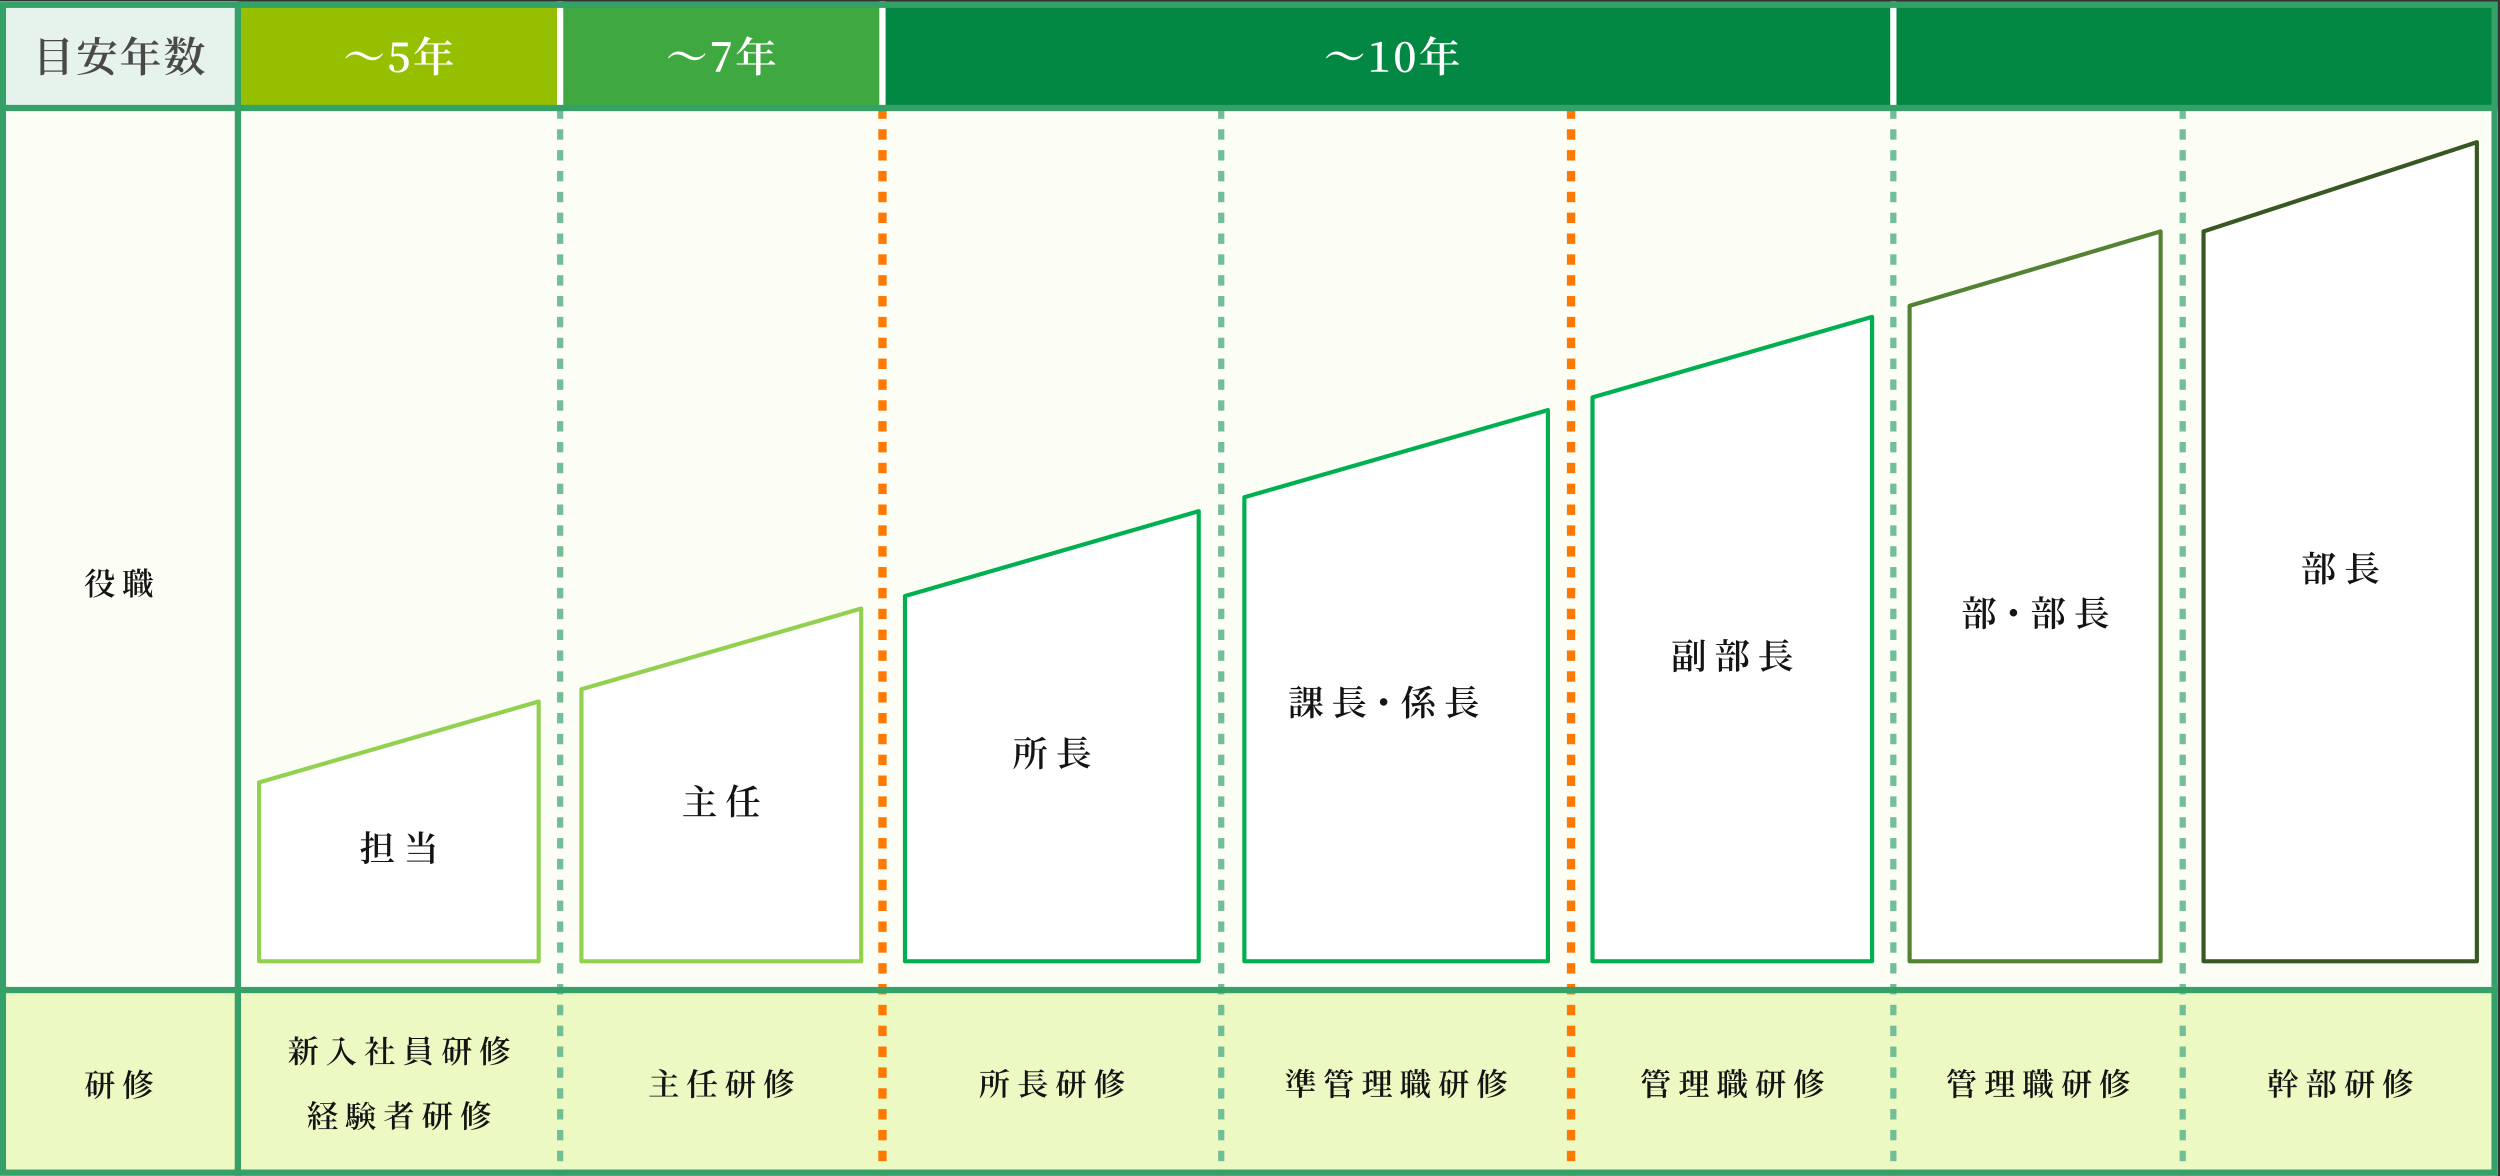 <?xml version="1.0" encoding="utf-8"?>
<!-- Generator: Adobe Illustrator 25.4.7, SVG Export Plug-In . SVG Version: 6.00 Build 0)  -->
<svg version="1.1" id="_レイヤー_2" xmlns="http://www.w3.org/2000/svg" xmlns:xlink="http://www.w3.org/1999/xlink" x="0px"
	 y="0px" viewBox="0 0 1199.2 564.3" style="enable-background:new 0 0 1199.2 564.3;" xml:space="preserve">
<rect x="0" y="0" width="1199.2" height="564.3" fill="#333333" stroke="none"/>
<style type="text/css">
	.st0{fill:#FFFFFF;}
	.st1{fill:#ECF9C3;}
	.st2{fill:#FCFEF6;}
	.st3{fill:#141414;}
	.st4{fill:#028842;}
	.st5{fill:#40A840;}
	.st6{fill:#96BF00;}
	.st7{fill:#E6F3EC;}
	.st8{fill:#FFFFFF;stroke:#92D050;stroke-width:2;stroke-linecap:round;stroke-linejoin:round;stroke-miterlimit:8;}
	.st9{fill:#FFFFFF;stroke:#00B050;stroke-width:2;stroke-linecap:round;stroke-linejoin:round;stroke-miterlimit:8;}
	.st10{fill:#FFFFFF;stroke:#548235;stroke-width:2;stroke-linecap:round;stroke-linejoin:round;stroke-miterlimit:8;}
	.st11{fill:#FFFFFF;stroke:#385723;stroke-width:2;stroke-linecap:round;stroke-linejoin:round;stroke-miterlimit:8;}
	.st12{fill:none;stroke:#35A068;stroke-width:3;stroke-miterlimit:10;}
	.st13{fill:none;stroke:#FFFFFF;stroke-width:3;stroke-miterlimit:10;}
	.st14{fill:none;stroke:#FF7800;stroke-width:4;stroke-miterlimit:8;stroke-dasharray:5,5;}
	.st15{fill:none;stroke:#74BE97;stroke-width:3;stroke-miterlimit:10;stroke-dasharray:5,5;}
	.st16{fill:#494949;}
	.st17{fill:#35A068;}
</style>
<g>
	<rect x="-0.1" y="0.8" class="st0" width="114.2" height="563.3"/>
	<rect x="-0.1" y="474.9" class="st0" width="114.2" height="89.1"/>
	<rect x="-0.1" y="474.9" class="st1" width="1198.2" height="89.1"/>
	<rect x="-0.1" y="51.8" class="st2" width="1198.2" height="423.1"/>
	<g>
		<g>
			<path class="st3" d="M53.7,518.5c0,0,0.8,0.8,1.3,1.3c0,0.2-0.2,0.2-0.4,0.2h-1.8v6.7c0,0.1-0.4,0.4-1.1,0.4h-0.2V520h-1.8
				c-0.1,2.7-0.6,5.4-4.2,7.2l-0.2-0.2c2.4-1.9,2.9-4.3,3-7h-1.6l-0.1-0.4h1.7v0V515h-1.3l0-0.1c-0.1,0-0.1,0-0.2,0h-2.4
				c-0.2,1.3-0.5,2.5-1,3.7l0.3,0.1h1.2l0.6-0.7l1.4,1c-0.1,0.1-0.3,0.2-0.6,0.3v5.7c0,0.1-0.6,0.4-1.1,0.4h-0.2v-1h-1.5v1.3
				c0,0.1-0.4,0.4-1,0.4h-0.2V521c-0.4,0.6-0.8,1.1-1.2,1.6l-0.2-0.2c1.2-2.1,1.8-4.8,2.2-7.5H41l-0.1-0.4h4l0.8-1
				c0,0,0.7,0.6,1.3,1.1h5.5l0.8-1c0,0,0.9,0.7,1.5,1.2c0,0.2-0.2,0.2-0.4,0.2h-1.5v4.6H53L53.7,518.5z M43.4,519.2v4.8h1.5v-4.8
				H43.4z M51.4,519.5V515h-1.8v4.5v0H51.4z"/>
			<path class="st3" d="M63.5,513.8c-0.1,0.2-0.2,0.3-0.6,0.3c-0.3,1.1-0.8,2.2-1.2,3.2l0.7,0.3c0,0.1-0.2,0.2-0.5,0.3v8.9
				c0,0.1-0.6,0.4-1.1,0.4h-0.2v-7.9c-0.4,0.7-0.9,1.3-1.4,1.8l-0.2-0.1c1-1.9,2-4.9,2.5-7.7L63.5,513.8z M64.3,524.9
				c0,0.2-0.5,0.4-1,0.4H63v-9.9l1.8,0.2c0,0.2-0.2,0.3-0.5,0.4V524.9z M63.9,526.9c3-0.8,5.5-2,7.5-4.5l1.7,1
				c-0.1,0.2-0.3,0.2-0.6,0.1c-2.4,2.3-5.1,3.2-8.5,3.6L63.9,526.9z M71.3,515.6c-0.4,0.9-1.1,1.7-1.8,2.4c1,0.5,2.3,0.8,3.8,1
				l0,0.2c-0.5,0.2-0.8,0.6-0.9,1.2c-1.6-0.4-2.8-1-3.7-1.8c-1.1,0.8-2.5,1.3-4,1.7l-0.1-0.2c1.4-0.6,2.6-1.3,3.5-2.2
				c-0.5-0.5-0.9-1.2-1.2-1.9c-0.6,0.8-1.4,1.4-2.1,1.9l-0.2-0.2c0.9-1.1,1.9-2.9,2.4-4.7l1.8,0.7c-0.1,0.2-0.3,0.3-0.6,0.3
				c-0.2,0.4-0.4,0.7-0.6,1h3.3l0.8-1c0,0,0.9,0.7,1.5,1.2c0,0.2-0.2,0.2-0.4,0.2H71.3z M70.2,520.4c-0.1,0.1-0.3,0.2-0.6,0.1
				c-1.3,0.9-3,1.5-4.6,1.9l-0.1-0.3c1.4-0.6,2.8-1.6,3.8-2.7L70.2,520.4z M64.9,524.4c2-0.8,3.8-2,5.3-3.6l1.5,1
				c-0.1,0.2-0.3,0.2-0.6,0.1c-1.7,1.3-3.8,2.2-6.1,2.7L64.9,524.4z M67.2,515.6c-0.1,0.1-0.1,0.2-0.2,0.3c0.4,0.6,0.9,1.1,1.5,1.6
				c0.5-0.6,0.9-1.2,1.1-1.8H67.2z"/>
		</g>
	</g>
	<g>
		<g>
			<path class="st3" d="M142.8,505.8c3.5,0.8,2.5,3.2,1.3,2.3c-0.1-0.7-0.7-1.6-1.3-2.1v4.6c0,0.2-0.6,0.4-1.1,0.4h-0.3v-3.8
				c-0.8,1-1.7,1.9-2.8,2.6l-0.2-0.2c1.1-1.2,2-2.8,2.6-4.4h-2.3l-0.1-0.4h2.8v-1.7l1.8,0.2c0,0.2-0.1,0.3-0.5,0.4v1.1h1l0.7-0.9
				c0,0,0.8,0.7,1.3,1.1c0,0.2-0.2,0.2-0.4,0.2h-2.7L142.8,505.8L142.8,505.8z M138.6,502.9l-0.1-0.4h4c0.3-0.9,0.6-2.1,0.7-2.9
				l1.8,0.5c-0.1,0.2-0.2,0.3-0.6,0.3c-0.4,0.6-1,1.4-1.6,2.1h1.2l0.8-1c0,0,0.9,0.7,1.4,1.2c0,0.2-0.2,0.2-0.4,0.2H138.6z
				 M138.7,499.1h2.7v-2l1.9,0.2c0,0.2-0.1,0.3-0.5,0.4v1.4h0.8l0.7-1c0,0,0.8,0.7,1.3,1.2c0,0.2-0.2,0.2-0.4,0.2h-6.4L138.7,499.1z
				 M139.9,499.6c2.8,1.4,1.4,3.5,0.5,2.5c0-0.8-0.3-1.8-0.6-2.4L139.9,499.6z M151.1,501.2c0,0,1,0.8,1.5,1.3
				c0,0.2-0.2,0.2-0.4,0.2h-1.4v7.8c0,0.1-0.5,0.4-1.2,0.4h-0.2v-8.2h-1.8v0.5c0,2.7-0.3,5.7-3.6,7.7l-0.2-0.2
				c2.1-2.1,2.4-4.7,2.4-7.5v-5l1.5,0.5c1.1-0.5,2.3-1.2,3-1.7l1.6,1.2c-0.1,0.2-0.4,0.2-0.8,0c-1,0.3-2.4,0.7-3.8,0.8v3.1h2.6
				L151.1,501.2z"/>
			<path class="st3" d="M163.6,497.4l1.9,1.4c-0.3,0.3-0.9,0.5-1.8,0.6v0.6c0.5,4.6,2.8,7.9,7.1,9.6l-0.1,0.2
				c-0.7,0.1-1.2,0.5-1.5,1.3c-2.2-1.3-4.6-4.1-5.4-7.5c-1,3.4-3.6,6-7,7.5l-0.1-0.2c3.3-1.8,6-5.9,6.4-10.9v-1h-3.5l-0.1-0.4h3.2
				L163.6,497.4z"/>
			<path class="st3" d="M181.4,500.6c-0.1,0.1-0.3,0.2-0.7,0.2c-0.4,0.8-1,1.6-1.6,2.4c3.1,0.8,2.2,3,1.1,2.2
				c-0.2-0.6-0.7-1.3-1.2-1.8v7c0,0.1-0.5,0.5-1.1,0.5h-0.3v-6.4c-0.8,0.6-1.6,1.2-2.4,1.7l-0.2-0.2c1.9-1.5,3.5-3.7,4.3-5.7h-3.8
				l-0.1-0.4h2.2v-2.9l1.9,0.2c0,0.2-0.2,0.4-0.5,0.4v2.3h0.4l0.8-0.8L181.4,500.6z M187.8,508.8c0,0,1,0.8,1.5,1.4
				c0,0.2-0.2,0.2-0.4,0.2H180l-0.1-0.4h3.9v-7.1H181l-0.1-0.4h2.9v-5.2l2,0.2c0,0.2-0.2,0.4-0.5,0.4v4.6h1.3l0.8-1.1
				c0,0,0.9,0.8,1.5,1.3c0,0.2-0.2,0.2-0.4,0.2h-3.3v7.1h1.7L187.8,508.8z"/>
			<path class="st3" d="M193.7,510.8c2-0.6,3.9-1.8,4.7-2.7l2,0.9c-0.1,0.2-0.3,0.3-0.8,0.2c-1.4,0.8-3.5,1.5-5.8,1.8L193.7,510.8z
				 M196.9,508.2c0,0.2-0.6,0.5-1.2,0.5h-0.2v-7.5l1.5,0.6h7.1l0.7-0.8l1.5,1.2c-0.1,0.1-0.3,0.2-0.6,0.3v5.4c0,0.1-0.8,0.4-1.2,0.4
				h-0.2v-0.6h-7.3V508.2z M197.5,500.9c0,0.1-0.6,0.4-1.2,0.4h-0.2v-4l1.5,0.6h6l0.7-0.8l1.5,1.1c-0.1,0.1-0.3,0.3-0.6,0.3v2.2
				c0,0.1-0.7,0.3-1.2,0.3h-0.2v-0.5h-6.2V500.9z M196.9,502.3v1.4h7.3v-1.4H196.9z M204.3,504.1h-7.3v1.4h7.3V504.1z M204.3,507.4
				v-1.4h-7.3v1.4H204.3z M197.5,498.4v1.9h6.2v-1.9H197.5z M201.7,508.4c5.7,0,6.1,2.8,4.5,2.6c-1-0.8-3.1-1.9-4.6-2.4L201.7,508.4
				z"/>
			<path class="st3" d="M224.9,502.4c0,0,0.8,0.8,1.3,1.3c0,0.2-0.2,0.2-0.4,0.2h-1.8v6.7c0,0.1-0.4,0.4-1.1,0.4h-0.2v-7.1h-1.8
				c-0.1,2.7-0.6,5.4-4.2,7.2l-0.2-0.2c2.4-1.9,2.9-4.3,3-7h-1.6l-0.1-0.4h1.7v0v-4.6h-1.3l0-0.1c-0.1,0-0.1,0-0.2,0h-2.4
				c-0.2,1.3-0.5,2.5-1,3.7l0.3,0.1h1.2l0.6-0.7l1.4,1c-0.1,0.1-0.3,0.2-0.6,0.3v5.7c0,0.1-0.6,0.4-1.1,0.4h-0.2v-1h-1.5v1.3
				c0,0.1-0.4,0.4-1,0.4h-0.2v-5.2c-0.4,0.6-0.8,1.1-1.2,1.6l-0.2-0.2c1.2-2.1,1.8-4.8,2.2-7.5h-1.8l-0.1-0.4h4l0.8-1
				c0,0,0.7,0.6,1.3,1.1h5.5l0.8-1c0,0,0.9,0.7,1.5,1.2c0,0.2-0.2,0.2-0.4,0.2h-1.5v4.6h0.2L224.9,502.4z M214.5,503.1v4.8h1.5v-4.8
				H214.5z M222.5,503.5v-4.6h-1.8v4.5v0H222.5z"/>
			<path class="st3" d="M234.7,497.7c-0.1,0.2-0.2,0.3-0.6,0.3c-0.3,1.1-0.8,2.2-1.2,3.2l0.7,0.3c0,0.1-0.2,0.2-0.5,0.3v8.9
				c0,0.1-0.6,0.4-1.1,0.4h-0.2v-7.9c-0.4,0.7-0.9,1.3-1.4,1.8l-0.2-0.1c1-1.9,2-4.9,2.5-7.7L234.7,497.7z M235.4,508.8
				c0,0.2-0.5,0.4-1,0.4h-0.2v-9.9l1.8,0.2c0,0.2-0.2,0.3-0.5,0.4V508.8z M235.1,510.8c3-0.8,5.5-2,7.5-4.5l1.7,1
				c-0.1,0.2-0.3,0.2-0.6,0.1c-2.4,2.3-5.1,3.2-8.5,3.6L235.1,510.8z M242.5,499.5c-0.4,0.9-1.1,1.7-1.8,2.4c1,0.5,2.3,0.8,3.8,1
				l0,0.2c-0.5,0.2-0.8,0.6-0.9,1.2c-1.6-0.4-2.8-1-3.7-1.8c-1.1,0.8-2.5,1.3-4,1.7l-0.1-0.2c1.4-0.6,2.6-1.3,3.5-2.2
				c-0.5-0.5-0.9-1.2-1.2-1.9c-0.6,0.8-1.4,1.4-2.1,1.9l-0.2-0.2c0.9-1.1,1.9-2.9,2.4-4.7l1.8,0.7c-0.1,0.2-0.3,0.3-0.6,0.3
				c-0.2,0.4-0.4,0.7-0.6,1h3.3l0.8-1c0,0,0.9,0.7,1.5,1.2c0,0.2-0.2,0.2-0.4,0.2H242.5z M241.3,504.3c-0.1,0.1-0.3,0.2-0.6,0.1
				c-1.3,0.9-3,1.5-4.6,1.9l-0.1-0.3c1.4-0.6,2.8-1.6,3.8-2.7L241.3,504.3z M236,508.3c2-0.8,3.8-2,5.3-3.6l1.5,1
				c-0.1,0.2-0.3,0.2-0.6,0.1c-1.7,1.3-3.8,2.2-6.1,2.7L236,508.3z M238.3,499.5c-0.1,0.1-0.1,0.2-0.2,0.3c0.4,0.6,0.9,1.1,1.5,1.6
				c0.5-0.6,0.9-1.2,1.1-1.8H238.3z"/>
			<path class="st3" d="M151.4,535v6.6c0,0.1-0.4,0.4-1.1,0.4h-0.2v-4.7c-0.1,0.1-0.2,0.1-0.4,0.2c-0.5,1.3-1.1,2.5-1.8,3.4
				l-0.2-0.1c0.4-1,0.8-2.6,0.9-4l1.6,0.4v-1.7c-0.5,0.1-1,0.3-1.6,0.4c-0.1,0.2-0.2,0.3-0.4,0.3l-0.5-1.4c0.4,0,1,0,1.7-0.1
				c0.9-1.5,1.9-3.4,2.5-4.8l1.8,0.7c-0.1,0.2-0.3,0.3-0.6,0.2c-0.8,1.1-2,2.6-3.2,3.8c0.7,0,1.5-0.1,2.3-0.2
				c-0.2-0.5-0.4-0.9-0.6-1.3l0.2-0.1c1.2,0.5,1.8,1.2,1.9,1.8c1.2-0.5,2.2-1.2,3.1-2c-0.8-0.9-1.5-2-1.9-3.3h-1.3l-0.1-0.4h5.7
				l0.8-0.7l1.3,1.2c-0.1,0.1-0.3,0.2-0.6,0.2c-0.6,1.1-1.3,2.2-2.4,3c1.1,0.6,2.3,1.1,3.6,1.3l0,0.2c-0.6,0.1-0.9,0.5-1.1,1.1
				c-1.3-0.5-2.4-1.1-3.4-1.9c-1,0.7-2.2,1.2-3.6,1.7c0.1,0.8-0.6,1.3-1.3,0.7c0-0.3-0.1-0.7-0.2-1L151.4,535z M151.9,528.8
				c-0.1,0.2-0.3,0.3-0.6,0.3c-0.6,0.8-1.2,1.6-1.9,2.2c1.2,0.9,0.4,2.2-0.6,1.6c-0.1-0.8-0.7-1.6-1.3-2.2l0.2-0.1
				c0.5,0.1,1,0.3,1.3,0.4c0.3-0.8,0.7-1.9,0.9-2.9L151.9,528.8z M151.8,536.6c3,1.6,1.6,3.9,0.6,2.9c0-0.9-0.4-2-0.7-2.8
				L151.8,536.6z M160.4,540.1c0,0,0.9,0.7,1.5,1.3c0,0.2-0.2,0.2-0.4,0.2h-8.7l-0.1-0.4h3.9v-3.4h-2.7l-0.1-0.4h2.8v-2.5l1.9,0.2
				c0,0.2-0.1,0.3-0.5,0.4v2h1.1l0.8-1c0,0,0.9,0.7,1.5,1.2c0,0.2-0.2,0.2-0.4,0.2h-3v3.4h1.6L160.4,540.1z M155.1,529.5
				c0.5,1.1,1.3,2,2.3,2.7c0.7-0.8,1.3-1.7,1.7-2.7H155.1z"/>
			<path class="st3" d="M166.9,537.2c1.2,4.3-1.8,3.8-0.9,2.4c0.4-0.4,0.6-1.4,0.6-2.4H166.9z M180.2,531.5
				c-0.5,0.2-0.9,0.7-0.9,1.2c-1.3-0.8-2.4-2.1-3-3.8c-0.8,1.7-2.5,3.2-4.3,4.1c0.2,0.1,0.4,0.3,0.5,0.5c0,0.2-0.2,0.2-0.4,0.2h-1.9
				v1.7h0.7l0.6-0.6l1.2,1v-2.3l1.4,0.6h1.1v-1.4h-1.7l-0.1-0.4h3.2l0.6-0.8c0,0,0.7,0.6,1.2,1c0,0.2-0.2,0.2-0.4,0.2h-1.6v1.4h1.5
				l0.6-0.7l1.2,0.9c-0.1,0.1-0.2,0.2-0.5,0.3v3c0,0.1-0.4,0.3-1,0.3H178v-0.6h-1.4c0.6,1.6,1.9,2.8,3.6,3.3l0,0.2
				c-0.5,0.2-0.9,0.6-1,1.3c-1.5-0.9-2.3-2.3-2.8-4.5c-0.3,1.8-1.5,3.4-4.9,4.5l-0.1-0.2c2.7-1.2,3.6-2.7,3.8-4.5H174v0.5
				c0,0.1-0.4,0.3-1,0.3h-0.2v-2.2c-0.1,0.1-0.3,0.2-0.6,0.2c-0.2,3.2-0.6,4.7-1.3,5.3c-0.4,0.3-0.9,0.5-1.5,0.5
				c0-0.3,0-0.6-0.2-0.8s-0.5-0.3-0.9-0.4v-0.2c0.4,0,1.1,0.1,1.3,0.1c0.2,0,0.4,0,0.5-0.1c0.3-0.2,0.5-0.9,0.7-2.1
				c-0.1,0.1-0.3,0.1-0.6,0c-0.1-0.5-0.6-1.2-1-1.6l0.2-0.1c0.9,0.2,1.3,0.6,1.5,1c0.1-0.5,0.1-1,0.1-1.5H168v0.5
				c0,0.1-0.4,0.4-1,0.4h-0.2v-8.1l1.4,0.5h2.6l0.7-0.9c0,0,0.8,0.6,1.4,1.1c0,0.2-0.2,0.2-0.4,0.2h-2.2v1.6h0.5l0.6-0.8
				c0,0,0.7,0.6,1.2,1c0,0.2-0.2,0.2-0.4,0.2h-1.9v1.7h0.5l0.6-0.8c0,0,0.2,0.2,0.5,0.4c1.4-1.2,2.9-3.3,3.2-4.8l2,0.4
				c0,0.2-0.2,0.2-0.5,0.3c0.8,1.2,2.3,2,3.7,2.5L180.2,531.5z M167.7,537.1c1.6,1.9,0.6,3.6-0.1,2.7c0.1-0.8,0-2-0.2-2.7
				L167.7,537.1z M168,529.7v1.6h1.1v-1.6H168z M169.1,531.7H168v1.7h1.1V531.7z M169.1,533.8H168v1.7h1.1V533.8z M168.6,536.8
				c2.1,1.4,1.2,3,0.5,2.3c0-0.7-0.4-1.7-0.7-2.3L168.6,536.8z M174,534.5v2.3h1.2c0-0.3,0-0.6,0-0.9v-1.4H174z M176.5,534.5v1.3
				c0,0.3,0,0.6,0,1h1.6v-2.3H176.5z"/>
			<path class="st3" d="M196.7,532c0,0,1,0.8,1.6,1.3c0,0.2-0.2,0.2-0.4,0.2h-4.9c-0.9,0.6-1.8,1.3-2.9,1.9h4.2l0.7-0.8l1.5,1.1
				c-0.1,0.1-0.3,0.3-0.6,0.3v5.4c0,0.1-0.7,0.4-1.2,0.4h-0.2v-1h-5.1v0.6c0,0.1-0.6,0.5-1.2,0.5h-0.2v-5.5c-1.1,0.5-2.3,1-3.6,1.4
				l-0.1-0.2c1.3-0.5,2.5-1.2,3.7-1.9v-1l0.9,0.4c0.8-0.5,1.5-1,2.2-1.6h-6.5l-0.1-0.4h5.2v-2.3h-3.6l-0.1-0.4h3.7v-2.3l1.9,0.2
				c0,0.2-0.1,0.3-0.5,0.4v1.8h1.2l0.8-1.1c0,0,0.8,0.6,1.3,1.1c0.6-0.7,1.1-1.3,1.5-2l1.7,1.2c-0.1,0.1-0.3,0.2-0.7,0.1
				c-0.9,1.1-2.1,2.3-3.5,3.4h2.4L196.7,532z M189.3,535.9v2h5.1v-2H189.3z M194.5,540.5v-2.2h-5.1v2.2H194.5z M191.6,533.1
				c0.9-0.8,1.7-1.5,2.4-2.3h-2.9v2.3H191.6z"/>
			<path class="st3" d="M215.7,533.4c0,0,0.8,0.8,1.3,1.3c0,0.2-0.2,0.2-0.4,0.2h-1.8v6.7c0,0.1-0.4,0.4-1.1,0.4h-0.2v-7.1h-1.8
				c-0.1,2.7-0.6,5.4-4.2,7.2l-0.2-0.2c2.4-1.9,2.9-4.3,3-7h-1.6l-0.1-0.4h1.7v0v-4.6h-1.3l0-0.1c-0.1,0-0.1,0-0.2,0h-2.4
				c-0.2,1.3-0.5,2.5-1,3.7l0.3,0.1h1.2l0.6-0.7l1.4,1c-0.1,0.1-0.3,0.2-0.6,0.3v5.7c0,0.1-0.6,0.4-1.1,0.4h-0.2v-1h-1.5v1.3
				c0,0.1-0.4,0.4-1,0.4H204v-5.2c-0.4,0.6-0.8,1.1-1.2,1.6l-0.2-0.2c1.2-2.1,1.8-4.8,2.2-7.5h-1.8l-0.1-0.4h4l0.8-1
				c0,0,0.7,0.6,1.3,1.1h5.5l0.8-1c0,0,0.9,0.7,1.5,1.2c0,0.2-0.2,0.2-0.4,0.2h-1.5v4.6h0.2L215.7,533.4z M205.3,534.1v4.8h1.5v-4.8
				H205.3z M213.4,534.5v-4.6h-1.8v4.5v0H213.4z"/>
			<path class="st3" d="M225.5,528.7c-0.1,0.2-0.2,0.3-0.6,0.3c-0.3,1.1-0.8,2.2-1.2,3.2l0.7,0.3c0,0.1-0.2,0.2-0.5,0.3v8.9
				c0,0.1-0.6,0.4-1.1,0.4h-0.2v-7.9c-0.4,0.7-0.9,1.3-1.4,1.8l-0.2-0.1c1-1.9,2-4.9,2.5-7.7L225.5,528.7z M226.2,539.8
				c0,0.2-0.5,0.4-1,0.4H225v-9.9l1.8,0.2c0,0.2-0.2,0.3-0.5,0.4V539.8z M225.9,541.8c3-0.8,5.5-2,7.5-4.5l1.7,1
				c-0.1,0.2-0.3,0.2-0.6,0.1c-2.4,2.3-5.1,3.2-8.5,3.6L225.9,541.8z M233.3,530.5c-0.4,0.9-1.1,1.7-1.8,2.4c1,0.5,2.3,0.8,3.8,1
				l0,0.2c-0.5,0.2-0.8,0.6-0.9,1.2c-1.6-0.4-2.8-1-3.7-1.8c-1.1,0.8-2.5,1.3-4,1.7l-0.1-0.2c1.4-0.6,2.6-1.3,3.5-2.2
				c-0.5-0.5-0.9-1.2-1.2-1.9c-0.6,0.8-1.4,1.4-2.1,1.9l-0.2-0.2c0.9-1.1,1.9-2.9,2.4-4.7l1.8,0.7c-0.1,0.2-0.3,0.3-0.6,0.3
				c-0.2,0.4-0.4,0.7-0.6,1h3.3l0.8-1c0,0,0.9,0.7,1.5,1.2c0,0.2-0.2,0.2-0.4,0.2H233.3z M232.1,535.3c-0.1,0.1-0.3,0.2-0.6,0.1
				c-1.3,0.9-3,1.5-4.6,1.9l-0.1-0.3c1.4-0.6,2.8-1.6,3.8-2.7L232.1,535.3z M226.8,539.3c2-0.8,3.8-2,5.3-3.6l1.5,1
				c-0.1,0.2-0.3,0.2-0.6,0.1c-1.7,1.3-3.8,2.2-6.1,2.7L226.8,539.3z M229.1,530.5c-0.1,0.1-0.1,0.2-0.2,0.3
				c0.4,0.6,0.9,1.1,1.5,1.6c0.5-0.6,0.9-1.2,1.1-1.8H229.1z"/>
		</g>
	</g>
	<g>
		<g>
			<path class="st3" d="M323.7,524.4c0,0,1.1,0.8,1.7,1.4c0,0.2-0.2,0.2-0.4,0.2h-13.4l-0.1-0.4h6.1v-4.5h-4.4l-0.1-0.4h4.5v-3.8h-5
				l-0.1-0.4h9.7l0.9-1.2c0,0,1,0.8,1.7,1.4c0,0.2-0.2,0.2-0.4,0.2h-5.2v3.8h2.4l0.9-1.1c0,0,1,0.8,1.6,1.3c0,0.2-0.2,0.2-0.4,0.2
				h-4.6v4.5h3.6L323.7,524.4z M316.1,512.8c4.9,0.5,4.1,3.8,2.5,3c-0.4-1-1.6-2.2-2.6-2.8L316.1,512.8z"/>
			<path class="st3" d="M334.9,513.4c-0.1,0.2-0.3,0.3-0.6,0.3c-0.4,1.1-0.9,2.2-1.5,3.2l0.7,0.3c0,0.1-0.2,0.2-0.5,0.3v8.9
				c0,0.1-0.6,0.4-1.2,0.4h-0.3v-8.1c-0.6,0.7-1.2,1.4-1.8,1.9l-0.2-0.1c1.2-1.9,2.5-4.8,3.2-7.7L334.9,513.4z M339.2,520v5.6h1.9
				l0.9-1.2c0,0,1,0.8,1.6,1.4c0,0.2-0.2,0.2-0.4,0.2h-9l-0.1-0.4h3.7V520h-3.9l-0.1-0.4h4v-4.2c-1.2,0.2-2.4,0.3-3.5,0.4l-0.1-0.2
				c2.5-0.6,5.5-1.7,7.1-2.5l1.7,1.5c-0.2,0.1-0.5,0.2-0.9,0c-0.8,0.2-1.8,0.4-2.8,0.6v4.4h2.2l0.9-1.2c0,0,1,0.8,1.6,1.4
				c0,0.2-0.2,0.2-0.4,0.2H339.2z"/>
			<path class="st3" d="M361.1,518.1c0,0,0.8,0.8,1.3,1.3c0,0.2-0.2,0.2-0.4,0.2h-1.8v6.7c0,0.1-0.4,0.4-1.1,0.4h-0.2v-7.1h-1.8
				c-0.1,2.7-0.6,5.4-4.2,7.2l-0.2-0.2c2.4-1.9,2.9-4.3,3-7H354l-0.1-0.4h1.7v0v-4.6h-1.3l0-0.1c-0.1,0-0.1,0-0.2,0h-2.4
				c-0.2,1.3-0.5,2.5-1,3.7l0.3,0.1h1.2l0.6-0.7l1.4,1c-0.1,0.1-0.3,0.2-0.6,0.3v5.7c0,0.1-0.6,0.4-1.1,0.4h-0.2v-1h-1.5v1.3
				c0,0.1-0.4,0.4-1,0.4h-0.2v-5.2c-0.4,0.6-0.8,1.1-1.2,1.6L348,522c1.2-2.1,1.8-4.8,2.2-7.5h-1.8l-0.1-0.4h4l0.8-1
				c0,0,0.7,0.6,1.3,1.1h5.5l0.8-1c0,0,0.9,0.7,1.5,1.2c0,0.2-0.2,0.2-0.4,0.2h-1.5v4.6h0.2L361.1,518.1z M350.7,518.7v4.8h1.5v-4.8
				H350.7z M358.8,519.1v-4.6h-1.8v4.5v0H358.8z"/>
			<path class="st3" d="M370.9,513.4c-0.1,0.2-0.2,0.3-0.6,0.3c-0.3,1.1-0.8,2.2-1.2,3.2l0.7,0.3c0,0.1-0.2,0.2-0.5,0.3v8.9
				c0,0.1-0.6,0.4-1.1,0.4h-0.2v-7.9c-0.4,0.7-0.9,1.3-1.4,1.8l-0.2-0.1c1-1.9,2-4.9,2.5-7.7L370.9,513.4z M371.7,524.5
				c0,0.2-0.5,0.4-1,0.4h-0.2V515l1.8,0.2c0,0.2-0.2,0.3-0.5,0.4V524.5z M371.3,526.4c3-0.8,5.5-2,7.5-4.5l1.7,1
				c-0.1,0.2-0.3,0.2-0.6,0.1c-2.4,2.3-5.1,3.2-8.5,3.6L371.3,526.4z M378.7,515.2c-0.4,0.9-1.1,1.7-1.8,2.4c1,0.5,2.3,0.8,3.8,1
				l0,0.2c-0.5,0.2-0.8,0.6-0.9,1.2c-1.6-0.4-2.8-1-3.7-1.8c-1.1,0.8-2.5,1.3-4,1.7l-0.1-0.2c1.4-0.6,2.6-1.3,3.5-2.2
				c-0.5-0.5-0.9-1.2-1.2-1.9c-0.6,0.8-1.4,1.4-2.1,1.9l-0.2-0.2c0.9-1.1,1.9-2.9,2.4-4.7l1.8,0.7c-0.1,0.2-0.3,0.3-0.6,0.3
				c-0.2,0.4-0.4,0.7-0.6,1h3.3l0.8-1c0,0,0.9,0.7,1.5,1.2c0,0.2-0.2,0.2-0.4,0.2H378.7z M377.6,520c-0.1,0.1-0.3,0.2-0.6,0.1
				c-1.3,0.9-3,1.5-4.6,1.9l-0.1-0.3c1.4-0.6,2.8-1.6,3.8-2.7L377.6,520z M372.3,524c2-0.8,3.8-2,5.3-3.6l1.5,1
				c-0.1,0.2-0.3,0.2-0.6,0.1c-1.7,1.3-3.8,2.2-6.1,2.7L372.3,524z M374.6,515.2c-0.1,0.1-0.1,0.2-0.2,0.3c0.4,0.6,0.9,1.1,1.5,1.6
				c0.5-0.6,0.9-1.2,1.1-1.8H374.6z"/>
		</g>
	</g>
	<g>
		<g>
			<path class="st3" d="M472.5,520.7c-0.1,2-0.6,4.3-2.4,6l-0.2-0.1c1.1-2.2,1.2-4.9,1.2-7.3v-3.4l1.6,0.7h2l0.7-0.7l1.5,1.1
				c-0.1,0.1-0.3,0.3-0.6,0.3v4c0,0.1-0.7,0.4-1.1,0.4h-0.2v-0.9H472.5z M470.3,514.6l-0.1-0.4h4.9l0.8-1.1c0,0,0.9,0.7,1.5,1.3
				c0,0.2-0.2,0.2-0.4,0.2H470.3z M472.5,517v2.3c0,0.3,0,0.6,0,1h2.4V517H472.5z M482.7,516.8c0,0,0.9,0.7,1.4,1.2
				c0,0.2-0.2,0.2-0.4,0.2h-1.4v8c0,0.1-0.5,0.4-1.2,0.4h-0.2v-8.4H479v0c0,2.7-0.4,6.2-4,8.4l-0.1-0.2c2.4-2.4,2.8-5.3,2.8-8.2
				v-4.2l1.4,0.5c1.2-0.5,2.5-1.3,3.2-1.8l1.7,1.3c-0.2,0.2-0.5,0.2-0.9,0c-1,0.3-2.5,0.6-4,0.9v2.8h2.9L482.7,516.8z"/>
			<path class="st3" d="M501.2,521.7c-0.1,0.2-0.2,0.2-0.6,0.1c-0.8,0.4-1.9,1-3.1,1.5c1.3,0.9,3,1.4,4.8,1.8l0,0.2
				c-0.6,0.1-1,0.6-1.2,1.2c-3.2-0.9-5.2-2.6-6.2-6H493v3.9c1-0.2,2.1-0.4,3.2-0.7l0,0.2c-1.3,0.6-3.1,1.4-5.8,2.4
				c-0.1,0.2-0.2,0.3-0.3,0.4l-0.9-1.6c0.5-0.1,1.4-0.2,2.4-0.4v-4.2h-3l-0.1-0.4h3.1v-6.9l1.7,0.7h5.1l0.9-1c0,0,1,0.7,1.6,1.2
				c0,0.2-0.2,0.2-0.4,0.2H493v1.6h4.9l0.8-1c0,0,0.9,0.7,1.5,1.2c0,0.2-0.2,0.2-0.4,0.2H493v1.6h4.9l0.8-1c0,0,0.9,0.7,1.5,1.2
				c0,0.2-0.2,0.2-0.4,0.2H493v1.7h6.9l0.9-1.1c0,0,1,0.7,1.6,1.2c0,0.2-0.2,0.2-0.4,0.2h-6.6c0.4,1,1.1,1.9,1.9,2.5
				c0.9-0.8,1.9-1.8,2.4-2.4L501.2,521.7z"/>
			<path class="st3" d="M519.7,518.1c0,0,0.8,0.8,1.3,1.3c0,0.2-0.2,0.2-0.4,0.2h-1.8v6.7c0,0.1-0.4,0.4-1.1,0.4h-0.2v-7.1h-1.8
				c-0.1,2.7-0.6,5.4-4.2,7.2l-0.2-0.2c2.4-1.9,2.9-4.3,3-7h-1.6l-0.1-0.4h1.7v0v-4.6h-1.3l0-0.1c-0.1,0-0.1,0-0.2,0h-2.4
				c-0.2,1.3-0.5,2.5-1,3.7l0.3,0.1h1.2l0.6-0.7l1.4,1c-0.1,0.1-0.3,0.2-0.6,0.3v5.7c0,0.1-0.6,0.4-1.1,0.4h-0.2v-1h-1.5v1.3
				c0,0.1-0.4,0.4-1,0.4H508v-5.2c-0.4,0.6-0.8,1.1-1.2,1.6l-0.2-0.2c1.2-2.1,1.8-4.8,2.2-7.5h-1.8l-0.1-0.4h4l0.8-1
				c0,0,0.7,0.6,1.3,1.1h5.5l0.8-1c0,0,0.9,0.7,1.5,1.2c0,0.2-0.2,0.2-0.4,0.2h-1.5v4.6h0.2L519.7,518.1z M509.3,518.7v4.8h1.5v-4.8
				H509.3z M517.4,519.1v-4.6h-1.8v4.5v0H517.4z"/>
			<path class="st3" d="M529.5,513.4c-0.1,0.2-0.2,0.3-0.6,0.3c-0.3,1.1-0.8,2.2-1.2,3.2l0.7,0.3c0,0.1-0.2,0.2-0.5,0.3v8.9
				c0,0.1-0.6,0.4-1.1,0.4h-0.2v-7.9c-0.4,0.7-0.9,1.3-1.4,1.8l-0.2-0.1c1-1.9,2-4.9,2.5-7.7L529.5,513.4z M530.2,524.5
				c0,0.2-0.5,0.4-1,0.4H529V515l1.8,0.2c0,0.2-0.2,0.3-0.5,0.4V524.5z M529.9,526.4c3-0.8,5.5-2,7.5-4.5l1.7,1
				c-0.1,0.2-0.3,0.2-0.6,0.1c-2.4,2.3-5.1,3.2-8.5,3.6L529.9,526.4z M537.3,515.2c-0.4,0.9-1.1,1.7-1.8,2.4c1,0.5,2.3,0.8,3.8,1
				l0,0.2c-0.5,0.2-0.8,0.6-0.9,1.2c-1.6-0.4-2.8-1-3.7-1.8c-1.1,0.8-2.5,1.3-4,1.7l-0.1-0.2c1.4-0.6,2.6-1.3,3.5-2.2
				c-0.5-0.5-0.9-1.2-1.2-1.9c-0.6,0.8-1.4,1.4-2.1,1.9l-0.2-0.2c0.9-1.1,1.9-2.9,2.4-4.7l1.8,0.7c-0.1,0.2-0.3,0.3-0.6,0.3
				c-0.2,0.4-0.4,0.7-0.6,1h3.3l0.8-1c0,0,0.9,0.7,1.5,1.2c0,0.2-0.2,0.2-0.4,0.2H537.3z M536.1,520c-0.1,0.1-0.3,0.2-0.6,0.1
				c-1.3,0.9-3,1.5-4.6,1.9l-0.1-0.3c1.4-0.6,2.8-1.6,3.8-2.7L536.1,520z M530.8,524c2-0.8,3.8-2,5.3-3.6l1.5,1
				c-0.1,0.2-0.3,0.2-0.6,0.1c-1.7,1.3-3.8,2.2-6.1,2.7L530.8,524z M533.1,515.2c-0.1,0.1-0.1,0.2-0.2,0.3c0.4,0.6,0.9,1.1,1.5,1.6
				c0.5-0.6,0.9-1.2,1.1-1.8H533.1z"/>
		</g>
	</g>
	<g>
		<g>
			<path class="st3" d="M616.8,514.9c3.3,0.2,2.4,2.5,1.1,1.8c-0.2-0.6-0.7-1.3-1.2-1.7L616.8,514.9z M629.1,521.8
				c0,0,1,0.8,1.6,1.3c0,0.2-0.2,0.2-0.4,0.2h-5.8v3c0,0.1-0.7,0.4-1.2,0.4H623v-3.4h-6l-0.1-0.4h6.2v-1.4c-0.2,0.1-0.4,0.1-0.7,0.1
				h-0.2v-5c-0.5,0.5-1,0.9-1.6,1.2l-0.2-0.2c1.1-1.1,2.1-3,2.7-5l1.9,0.7c-0.1,0.2-0.3,0.3-0.6,0.3c-0.2,0.4-0.4,0.8-0.6,1.1l0.1,0
				h1.7c0.2-0.6,0.4-1.4,0.5-2l2,0.5c0,0.2-0.2,0.3-0.6,0.3c-0.3,0.4-0.8,0.8-1.3,1.2h2.2l0.8-1c0,0,0.9,0.7,1.5,1.2
				c0,0.2-0.2,0.2-0.4,0.2h-3.3v1.4h1.2l0.7-0.9c0,0,0.8,0.6,1.4,1.1c0,0.2-0.2,0.2-0.4,0.2h-2.9v1.4h1.2l0.7-0.9
				c0,0,0.8,0.7,1.4,1.1c0,0.2-0.2,0.2-0.4,0.2h-2.9v1.5h1.8l0.8-1c0,0,0.9,0.7,1.4,1.2c0,0.2-0.2,0.2-0.4,0.2h-6.9v0.4
				c0,0-0.1,0.1-0.2,0.2l1.7,0.2c0,0.2-0.1,0.3-0.4,0.3v1h3.7L629.1,521.8z M617.8,518.7c0.2,0,0.3,0,0.5-0.2
				c0.3-0.4,0.3-0.4,3.1-4.1l0.2,0.1c-0.6,1.1-1.9,3.3-2.1,3.8c-0.2,0.3-0.3,0.7-0.3,1c0,0.5,0.4,0.9,0.4,1.8c0,0.5-0.3,0.9-1,0.9
				c-0.3,0-0.5-0.2-0.6-0.6c0.2-1.2,0.1-2-0.2-2.1c-0.2-0.1-0.4-0.2-0.7-0.2v-0.3H617.8z M618,512.8c3.3,0.3,2.3,2.7,1.1,1.9
				c-0.2-0.6-0.7-1.3-1.2-1.8L618,512.8z M623.5,515.2v1.4h1.9v-1.4H623.5z M625.4,517h-1.9v1.4h1.9V517z M625.4,518.9h-1.9v1.5h1.9
				V518.9z"/>
			<path class="st3" d="M638,514.7c-0.8,1-1.7,1.7-2.6,2.1l-0.2-0.2c0.9-0.9,1.8-2.4,2.3-4l1.8,0.7c-0.1,0.2-0.3,0.3-0.6,0.2
				c-0.1,0.2-0.3,0.4-0.4,0.6h2.1l0.7-0.9c0,0,0.8,0.6,1.3,1.1c0,0.2-0.2,0.2-0.4,0.2h-2.7c1.7,0.9,0.5,2.4-0.3,1.6
				c0-0.5-0.2-1.1-0.5-1.6H638z M649.2,517.7c-0.1,0.1-0.3,0.1-0.6,0.2c-0.4,0.4-1.2,0.9-1.7,1.2l-0.2-0.1c0.1-0.4,0.3-0.9,0.4-1.4
				h-9.5c0,0.9-0.2,1.6-0.6,1.9s-1.1,0.3-1.3-0.1c-0.2-0.4,0-0.8,0.4-1.1c0.5-0.3,1-1.2,1-2.1h0.2c0.1,0.3,0.2,0.7,0.2,1h4v-0.9
				c-0.2,0.1-0.3,0.2-0.5,0.2l-0.2-0.2c0.9-0.7,1.9-2,2.4-3.5l1.8,0.7c-0.1,0.2-0.3,0.3-0.6,0.2c-0.2,0.2-0.3,0.4-0.5,0.6h2.6l0.8-1
				c0,0,0.9,0.7,1.5,1.2c0,0.2-0.2,0.2-0.4,0.2h-3c1.7,0.9,0.7,2.4-0.3,1.6c0-0.5-0.3-1.2-0.6-1.6h-0.8c-0.4,0.4-0.9,0.8-1.4,1.1
				l1.2,0.1c0,0.2-0.1,0.3-0.5,0.4v0.9h4l0.8-0.8L649.2,517.7z M646.2,522.1l1.4,1.1c-0.1,0.1-0.3,0.2-0.5,0.3v2.8
				c0,0.1-0.7,0.4-1.2,0.4h-0.3v-0.8h-5.9v0.5c0,0.1-0.5,0.4-1.2,0.4h-0.3v-8.4l1.5,0.6h5l0.7-0.7l1.4,1.1c-0.1,0.1-0.3,0.2-0.5,0.3
				v2.2c0,0.1-0.7,0.4-1.2,0.4h-0.2v-0.5h-5.2v1.3h5.8L646.2,522.1z M639.7,519.3v1.8h5.2v-1.8H639.7z M645.6,525.3v-2.1h-5.9v2.1
				H645.6z"/>
			<path class="st3" d="M666.3,524.5c0,0,1,0.8,1.5,1.4c0,0.2-0.2,0.2-0.4,0.2h-9.9l-0.1-0.4h4.6v-2.7H659l-0.1-0.4h3.2v-2.3h-1.8
				v0.5c0,0.1-0.6,0.5-1.2,0.5h-0.2v-6.6c-0.1,0-0.2,0.1-0.3,0.1h-1.9v3.7h0.2l0.7-1c0,0,0.8,0.7,1.2,1.2c0,0.2-0.2,0.2-0.4,0.2
				h-1.7v3.8c0.7-0.2,1.4-0.5,2.2-0.7l0.1,0.2c-1,0.6-2.5,1.6-4.6,2.7c0,0.2-0.2,0.3-0.3,0.4l-0.7-1.6c0.4-0.1,1.1-0.3,2-0.6v-4.2
				h-1.6l-0.1-0.4h1.7v-3.7h-1.7l-0.1-0.4h3.2l0.8-1.1c0,0,0.8,0.6,1.3,1.1v-1.1l1.5,0.6h4.8l0.7-0.8l1.5,1.1
				c-0.1,0.1-0.3,0.3-0.6,0.3v5.9c0,0.1-0.7,0.4-1.2,0.4h-0.2v-0.6h-1.9v2.3h1.5l0.8-1.1c0,0,0.9,0.7,1.4,1.3c0,0.2-0.2,0.2-0.4,0.2
				h-3.3v2.7h2L666.3,524.5z M660.3,514.3v2.6h1.8v-2.6H660.3z M662.1,519.9v-2.6h-1.8v2.6H662.1z M663.5,514.3v2.6h1.9v-2.6H663.5z
				 M665.4,519.9v-2.6h-1.9v2.6H665.4z"/>
			<path class="st3" d="M676.4,514.3v12.1c0,0.1-0.4,0.4-1,0.4h-0.2v-3.5c-0.7,0.4-1.6,0.9-2.6,1.5c-0.1,0.2-0.2,0.3-0.4,0.4
				l-0.5-1.6c0.2,0,0.6-0.1,1-0.2v-9H672l-0.1-0.4h3.8l0.8-1c0,0,0.9,0.7,1.4,1.2c0,0.2-0.2,0.2-0.4,0.2H676.4z M675.2,514.3h-1.3
				v2.5h1.3V514.3z M675.2,517.2h-1.3v2.6h1.3V517.2z M673.9,523c0.4-0.1,0.8-0.2,1.3-0.3v-2.5h-1.3V523z M683.1,518.6
				c0,1.1,0.1,2.1,0.3,2.9c0.4-0.8,0.6-1.7,0.8-2.5l1.7,0.5c-0.1,0.2-0.2,0.3-0.6,0.3c-0.3,1.1-0.9,2.1-1.6,3.2
				c0.2,0.7,0.6,1.3,1,1.7c0.2,0.2,0.2,0.2,0.3-0.1c0.2-0.4,0.4-1.1,0.6-1.7l0.2,0l-0.2,2.4c0.4,0.7,0.4,1.1,0.3,1.2
				c-0.5,0.5-1.4,0-1.9-0.6c-0.5-0.5-0.9-1.1-1.2-1.9c-0.9,1-2.1,1.9-3.6,2.5l-0.1-0.2c1.4-0.8,2.5-2,3.4-3.3
				c-0.4-1.3-0.6-2.8-0.6-4.5h-5.3l-0.1-0.4h3c0.3-0.8,0.5-1.9,0.6-2.7l1.7,0.4c-0.1,0.2-0.2,0.3-0.5,0.3c-0.3,0.6-0.8,1.3-1.3,2h2
				c0-0.9-0.1-1.8-0.1-2.8c-0.1,0-0.1,0-0.2,0h-4.8l-0.1-0.4h1.8v-2.1l1.8,0.2c0,0.2-0.1,0.3-0.5,0.4v1.5h0.5l0.6-0.9
				c0,0,0.5,0.5,0.9,0.9c0-0.7,0-1.4,0-2.2l1.8,0.2c0,0.2-0.2,0.4-0.5,0.4c0,1.7,0,3.3,0,4.7h0.9l0.8-1c0,0,0.8,0.7,1.4,1.2
				c0,0.2-0.2,0.2-0.4,0.2H683.1z M678.4,524.3v0.8c0,0.1-0.5,0.4-1,0.4h-0.2v-6.4l1.2,0.5h1.4l0.6-0.6l1.2,0.9
				c-0.1,0.1-0.3,0.2-0.5,0.2v4.3c0,0.1-0.6,0.3-0.9,0.3H680v-0.5H678.4z M677.5,515.5c2.4,1.4,1,3.1,0.2,2.2c0-0.7-0.2-1.6-0.4-2.1
				L677.5,515.5z M678.4,520v1.6h1.6V520H678.4z M680,523.9v-1.8h-1.6v1.8H680z M683.6,514.1c2.8,1.2,1.6,3.2,0.6,2.3
				c0-0.7-0.4-1.6-0.7-2.2L683.6,514.1z"/>
			<path class="st3" d="M703.2,518.1c0,0,0.8,0.8,1.3,1.3c0,0.2-0.2,0.2-0.4,0.2h-1.8v6.7c0,0.1-0.4,0.4-1.1,0.4h-0.2v-7.1H699
				c-0.1,2.7-0.6,5.4-4.2,7.2l-0.2-0.2c2.4-1.9,2.9-4.3,3-7h-1.6l-0.1-0.4h1.7v0v-4.6h-1.3l0-0.1c-0.1,0-0.1,0-0.2,0h-2.4
				c-0.2,1.3-0.5,2.5-1,3.7l0.3,0.1h1.2l0.6-0.7l1.4,1c-0.1,0.1-0.3,0.2-0.6,0.3v5.7c0,0.1-0.6,0.4-1.1,0.4h-0.2v-1h-1.5v1.3
				c0,0.1-0.4,0.4-1,0.4h-0.2v-5.2c-0.4,0.6-0.8,1.1-1.2,1.6l-0.2-0.2c1.2-2.1,1.8-4.8,2.2-7.5h-1.8l-0.1-0.4h4l0.8-1
				c0,0,0.7,0.6,1.3,1.1h5.5l0.8-1c0,0,0.9,0.7,1.5,1.2c0,0.2-0.2,0.2-0.4,0.2h-1.5v4.6h0.2L703.2,518.1z M692.8,518.7v4.8h1.5v-4.8
				H692.8z M700.9,519.1v-4.6H699v4.5v0H700.9z"/>
			<path class="st3" d="M713,513.4c-0.1,0.2-0.2,0.3-0.6,0.3c-0.3,1.1-0.8,2.2-1.2,3.2l0.7,0.3c0,0.1-0.2,0.2-0.5,0.3v8.9
				c0,0.1-0.6,0.4-1.1,0.4h-0.2v-7.9c-0.4,0.7-0.9,1.3-1.4,1.8l-0.2-0.1c1-1.9,2-4.9,2.5-7.7L713,513.4z M713.8,524.5
				c0,0.2-0.5,0.4-1,0.4h-0.2V515l1.8,0.2c0,0.2-0.2,0.3-0.5,0.4V524.5z M713.4,526.4c3-0.8,5.5-2,7.5-4.5l1.7,1
				c-0.1,0.2-0.3,0.2-0.6,0.1c-2.4,2.3-5.1,3.2-8.5,3.6L713.4,526.4z M720.8,515.2c-0.4,0.9-1.1,1.7-1.8,2.4c1,0.5,2.3,0.8,3.8,1
				l0,0.2c-0.5,0.2-0.8,0.6-0.9,1.2c-1.6-0.4-2.8-1-3.7-1.8c-1.1,0.8-2.5,1.3-4,1.7l-0.1-0.2c1.4-0.6,2.6-1.3,3.5-2.2
				c-0.5-0.5-0.9-1.2-1.2-1.9c-0.6,0.8-1.4,1.4-2.1,1.9l-0.2-0.2c0.9-1.1,1.9-2.9,2.4-4.7l1.8,0.7c-0.1,0.2-0.3,0.3-0.6,0.3
				c-0.2,0.4-0.4,0.7-0.6,1h3.3l0.8-1c0,0,0.9,0.7,1.5,1.2c0,0.2-0.2,0.2-0.4,0.2H720.8z M719.7,520c-0.1,0.1-0.3,0.2-0.6,0.1
				c-1.3,0.9-3,1.5-4.6,1.9l-0.1-0.3c1.4-0.6,2.8-1.6,3.8-2.7L719.7,520z M714.4,524c2-0.8,3.8-2,5.3-3.6l1.5,1
				c-0.1,0.2-0.3,0.2-0.6,0.1c-1.7,1.3-3.8,2.2-6.1,2.7L714.4,524z M716.7,515.2c-0.1,0.1-0.1,0.2-0.2,0.3c0.4,0.6,0.9,1.1,1.5,1.6
				c0.5-0.6,0.9-1.2,1.1-1.8H716.7z"/>
		</g>
	</g>
	<g>
		<g>
			<path class="st3" d="M790,514.7c-0.8,1-1.7,1.7-2.6,2.1l-0.2-0.2c0.9-0.9,1.8-2.4,2.3-4l1.8,0.7c-0.1,0.2-0.3,0.3-0.6,0.2
				c-0.1,0.2-0.3,0.4-0.4,0.6h2.1l0.7-0.9c0,0,0.8,0.6,1.3,1.1c0,0.2-0.2,0.2-0.4,0.2h-2.7c1.7,0.9,0.5,2.4-0.3,1.6
				c0-0.5-0.2-1.1-0.5-1.6H790z M801.2,517.7c-0.1,0.1-0.3,0.1-0.6,0.2c-0.4,0.4-1.2,0.9-1.7,1.2l-0.2-0.1c0.1-0.4,0.3-0.9,0.4-1.4
				h-9.5c0,0.9-0.2,1.6-0.6,1.9s-1.1,0.3-1.3-0.1c-0.2-0.4,0-0.8,0.4-1.1c0.5-0.3,1-1.2,1-2.1h0.2c0.1,0.3,0.2,0.7,0.2,1h4v-0.9
				c-0.2,0.1-0.3,0.2-0.5,0.2l-0.2-0.2c0.9-0.7,1.9-2,2.4-3.5l1.8,0.7c-0.1,0.2-0.3,0.3-0.6,0.2c-0.2,0.2-0.3,0.4-0.5,0.6h2.6l0.8-1
				c0,0,0.9,0.7,1.5,1.2c0,0.2-0.2,0.2-0.4,0.2h-3c1.7,0.9,0.7,2.4-0.3,1.6c0-0.5-0.3-1.2-0.6-1.6h-0.8c-0.4,0.4-0.9,0.8-1.4,1.1
				l1.2,0.1c0,0.2-0.1,0.3-0.5,0.4v0.9h4l0.8-0.8L801.2,517.7z M798.2,522.1l1.4,1.1c-0.1,0.1-0.3,0.2-0.5,0.3v2.8
				c0,0.1-0.7,0.4-1.2,0.4h-0.3v-0.8h-5.9v0.5c0,0.1-0.5,0.4-1.2,0.4h-0.3v-8.4l1.5,0.6h5l0.7-0.7l1.4,1.1c-0.1,0.1-0.3,0.2-0.5,0.3
				v2.2c0,0.1-0.7,0.4-1.2,0.4h-0.2v-0.5h-5.2v1.3h5.8L798.2,522.1z M791.7,519.3v1.8h5.2v-1.8H791.7z M797.6,525.3v-2.1h-5.9v2.1
				H797.6z"/>
			<path class="st3" d="M818.3,524.5c0,0,1,0.8,1.5,1.4c0,0.2-0.2,0.2-0.4,0.2h-9.9l-0.1-0.4h4.6v-2.7H811l-0.1-0.4h3.2v-2.3h-1.8
				v0.5c0,0.1-0.6,0.5-1.2,0.5h-0.2v-6.6c-0.1,0-0.2,0.1-0.3,0.1h-1.9v3.7h0.2l0.7-1c0,0,0.8,0.7,1.2,1.2c0,0.2-0.2,0.2-0.4,0.2
				h-1.7v3.8c0.7-0.2,1.4-0.5,2.2-0.7l0.1,0.2c-1,0.6-2.5,1.6-4.6,2.7c0,0.2-0.2,0.3-0.3,0.4l-0.7-1.6c0.4-0.1,1.1-0.3,2-0.6v-4.2
				h-1.6l-0.1-0.4h1.7v-3.7h-1.7l-0.1-0.4h3.2l0.8-1.1c0,0,0.8,0.6,1.3,1.1v-1.1l1.5,0.6h4.8l0.7-0.8l1.5,1.1
				c-0.1,0.1-0.3,0.3-0.6,0.3v5.9c0,0.1-0.7,0.4-1.2,0.4h-0.2v-0.6h-1.9v2.3h1.5l0.8-1.1c0,0,0.9,0.7,1.4,1.3c0,0.2-0.2,0.2-0.4,0.2
				h-3.3v2.7h2L818.3,524.5z M812.3,514.3v2.6h1.8v-2.6H812.3z M814.1,519.9v-2.6h-1.8v2.6H814.1z M815.5,514.3v2.6h1.9v-2.6H815.5z
				 M817.4,519.9v-2.6h-1.9v2.6H817.4z"/>
			<path class="st3" d="M828.4,514.3v12.1c0,0.1-0.4,0.4-1,0.4h-0.2v-3.5c-0.7,0.4-1.6,0.9-2.6,1.5c-0.1,0.2-0.2,0.3-0.4,0.4
				l-0.5-1.6c0.2,0,0.6-0.1,1-0.2v-9H824l-0.1-0.4h3.8l0.8-1c0,0,0.9,0.7,1.4,1.2c0,0.2-0.2,0.2-0.4,0.2H828.4z M827.2,514.3h-1.3
				v2.5h1.3V514.3z M827.2,517.2h-1.3v2.6h1.3V517.2z M825.9,523c0.4-0.1,0.8-0.2,1.3-0.3v-2.5h-1.3V523z M835.1,518.6
				c0,1.1,0.1,2.1,0.3,2.9c0.4-0.8,0.6-1.7,0.8-2.5l1.7,0.5c-0.1,0.2-0.2,0.3-0.6,0.3c-0.3,1.1-0.9,2.1-1.6,3.2
				c0.2,0.7,0.6,1.3,1,1.7c0.2,0.2,0.2,0.2,0.3-0.1c0.2-0.4,0.4-1.1,0.6-1.7l0.2,0l-0.2,2.4c0.4,0.7,0.4,1.1,0.3,1.2
				c-0.5,0.5-1.4,0-1.9-0.6c-0.5-0.5-0.9-1.1-1.2-1.9c-0.9,1-2.1,1.9-3.6,2.5l-0.1-0.2c1.4-0.8,2.5-2,3.4-3.3
				c-0.4-1.3-0.6-2.8-0.6-4.5h-5.3l-0.1-0.4h3c0.3-0.8,0.5-1.9,0.6-2.7l1.7,0.4c-0.1,0.2-0.2,0.3-0.5,0.3c-0.3,0.6-0.8,1.3-1.3,2h2
				c0-0.9-0.1-1.8-0.1-2.8c-0.1,0-0.1,0-0.2,0h-4.8l-0.1-0.4h1.8v-2.1l1.8,0.2c0,0.2-0.1,0.3-0.5,0.4v1.5h0.5l0.6-0.9
				c0,0,0.5,0.5,0.9,0.9c0-0.7,0-1.4,0-2.2l1.8,0.2c0,0.2-0.2,0.4-0.5,0.4c0,1.7,0,3.3,0,4.7h0.9l0.8-1c0,0,0.8,0.7,1.4,1.2
				c0,0.2-0.2,0.2-0.4,0.2H835.1z M830.4,524.3v0.8c0,0.1-0.5,0.4-1,0.4h-0.2v-6.4l1.2,0.5h1.4l0.6-0.6l1.2,0.9
				c-0.1,0.1-0.3,0.2-0.5,0.2v4.3c0,0.1-0.6,0.3-0.9,0.3H832v-0.5H830.4z M829.5,515.5c2.4,1.4,1,3.1,0.2,2.2c0-0.7-0.2-1.6-0.4-2.1
				L829.5,515.5z M830.4,520v1.6h1.6V520H830.4z M832,523.9v-1.8h-1.6v1.8H832z M835.6,514.1c2.8,1.2,1.6,3.2,0.6,2.3
				c0-0.7-0.4-1.6-0.7-2.2L835.6,514.1z"/>
			<path class="st3" d="M855.2,518.1c0,0,0.8,0.8,1.3,1.3c0,0.2-0.2,0.2-0.4,0.2h-1.8v6.7c0,0.1-0.4,0.4-1.1,0.4h-0.2v-7.1H851
				c-0.1,2.7-0.6,5.4-4.2,7.2l-0.2-0.2c2.4-1.9,2.9-4.3,3-7h-1.6l-0.1-0.4h1.7v0v-4.6h-1.3l0-0.1c-0.1,0-0.1,0-0.2,0h-2.4
				c-0.2,1.3-0.5,2.5-1,3.7l0.3,0.1h1.2l0.6-0.7l1.4,1c-0.1,0.1-0.3,0.2-0.6,0.3v5.7c0,0.1-0.6,0.4-1.1,0.4h-0.2v-1h-1.5v1.3
				c0,0.1-0.4,0.4-1,0.4h-0.2v-5.2c-0.4,0.6-0.8,1.1-1.2,1.6l-0.2-0.2c1.2-2.1,1.8-4.8,2.2-7.5h-1.8l-0.1-0.4h4l0.8-1
				c0,0,0.7,0.6,1.3,1.1h5.5l0.8-1c0,0,0.9,0.7,1.5,1.2c0,0.2-0.2,0.2-0.4,0.2h-1.5v4.6h0.2L855.2,518.1z M844.9,518.7v4.8h1.5v-4.8
				H844.9z M852.9,519.1v-4.6H851v4.5v0H852.9z"/>
			<path class="st3" d="M865,513.4c-0.1,0.2-0.2,0.3-0.6,0.3c-0.3,1.1-0.8,2.2-1.2,3.2l0.7,0.3c0,0.1-0.2,0.2-0.5,0.3v8.9
				c0,0.1-0.6,0.4-1.1,0.4h-0.2v-7.9c-0.4,0.7-0.9,1.3-1.4,1.8l-0.2-0.1c1-1.9,2-4.9,2.5-7.7L865,513.4z M865.8,524.5
				c0,0.2-0.5,0.4-1,0.4h-0.2V515l1.8,0.2c0,0.2-0.2,0.3-0.5,0.4V524.5z M865.4,526.4c3-0.8,5.5-2,7.5-4.5l1.7,1
				c-0.1,0.2-0.3,0.2-0.6,0.1c-2.4,2.3-5.1,3.2-8.5,3.6L865.4,526.4z M872.8,515.2c-0.4,0.9-1.1,1.7-1.8,2.4c1,0.5,2.3,0.8,3.8,1
				l0,0.2c-0.5,0.2-0.8,0.6-0.9,1.2c-1.6-0.4-2.8-1-3.7-1.8c-1.1,0.8-2.5,1.3-4,1.7l-0.1-0.2c1.4-0.6,2.6-1.3,3.5-2.2
				c-0.5-0.5-0.9-1.2-1.2-1.9c-0.6,0.8-1.4,1.4-2.1,1.9l-0.2-0.2c0.9-1.1,1.9-2.9,2.4-4.7l1.8,0.7c-0.1,0.2-0.3,0.3-0.6,0.3
				c-0.2,0.4-0.4,0.7-0.6,1h3.3l0.8-1c0,0,0.9,0.7,1.5,1.2c0,0.2-0.2,0.2-0.4,0.2H872.8z M871.7,520c-0.1,0.1-0.3,0.2-0.6,0.1
				c-1.3,0.9-3,1.5-4.6,1.9l-0.1-0.3c1.4-0.6,2.8-1.6,3.8-2.7L871.7,520z M866.4,524c2-0.8,3.8-2,5.3-3.6l1.5,1
				c-0.1,0.2-0.3,0.2-0.6,0.1c-1.7,1.3-3.8,2.2-6.1,2.7L866.4,524z M868.7,515.2c-0.1,0.1-0.1,0.2-0.2,0.3c0.4,0.6,0.9,1.1,1.5,1.6
				c0.5-0.6,0.9-1.2,1.1-1.8H868.7z"/>
		</g>
	</g>
	<g>
		<g>
			<path class="st3" d="M936.7,514.7c-0.8,1-1.7,1.7-2.6,2.1l-0.2-0.2c0.9-0.9,1.8-2.4,2.3-4l1.8,0.7c-0.1,0.2-0.3,0.3-0.6,0.2
				c-0.1,0.2-0.3,0.4-0.4,0.6h2.1l0.7-0.9c0,0,0.8,0.6,1.3,1.1c0,0.2-0.2,0.2-0.4,0.2h-2.7c1.7,0.9,0.5,2.4-0.3,1.6
				c0-0.5-0.2-1.1-0.5-1.6H936.7z M947.9,517.7c-0.1,0.1-0.3,0.1-0.6,0.2c-0.4,0.4-1.2,0.9-1.7,1.2l-0.2-0.1
				c0.1-0.4,0.3-0.9,0.4-1.4h-9.5c0,0.9-0.2,1.6-0.6,1.9s-1.1,0.3-1.3-0.1c-0.2-0.4,0-0.8,0.4-1.1c0.5-0.3,1-1.2,1-2.1h0.2
				c0.1,0.3,0.2,0.7,0.2,1h4v-0.9c-0.2,0.1-0.3,0.2-0.5,0.2l-0.2-0.2c0.9-0.7,1.9-2,2.4-3.5l1.8,0.7c-0.1,0.2-0.3,0.3-0.6,0.2
				c-0.2,0.2-0.3,0.4-0.5,0.6h2.6l0.8-1c0,0,0.9,0.7,1.5,1.2c0,0.2-0.2,0.2-0.4,0.2h-3c1.7,0.9,0.7,2.4-0.3,1.6
				c0-0.5-0.3-1.2-0.6-1.6h-0.8c-0.4,0.4-0.9,0.8-1.4,1.1l1.2,0.1c0,0.2-0.1,0.3-0.5,0.4v0.9h4l0.8-0.8L947.9,517.7z M944.9,522.1
				l1.4,1.1c-0.1,0.1-0.3,0.2-0.5,0.3v2.8c0,0.1-0.7,0.4-1.2,0.4h-0.3v-0.8h-5.9v0.5c0,0.1-0.5,0.4-1.2,0.4H937v-8.4l1.5,0.6h5
				l0.7-0.7l1.4,1.1c-0.1,0.1-0.3,0.2-0.5,0.3v2.2c0,0.1-0.7,0.4-1.2,0.4h-0.2v-0.5h-5.2v1.3h5.8L944.9,522.1z M938.4,519.3v1.8h5.2
				v-1.8H938.4z M944.3,525.3v-2.1h-5.9v2.1H944.3z"/>
			<path class="st3" d="M965,524.5c0,0,1,0.8,1.5,1.4c0,0.2-0.2,0.2-0.4,0.2h-9.9l-0.1-0.4h4.6v-2.7h-3.1l-0.1-0.4h3.2v-2.3H959v0.5
				c0,0.1-0.6,0.5-1.2,0.5h-0.2v-6.6c-0.1,0-0.2,0.1-0.3,0.1h-1.9v3.7h0.2l0.7-1c0,0,0.8,0.7,1.2,1.2c0,0.2-0.2,0.2-0.4,0.2h-1.7
				v3.8c0.7-0.2,1.4-0.5,2.2-0.7l0.1,0.2c-1,0.6-2.5,1.6-4.6,2.7c0,0.2-0.2,0.3-0.3,0.4l-0.7-1.6c0.4-0.1,1.1-0.3,2-0.6v-4.2h-1.6
				l-0.1-0.4h1.7v-3.7h-1.7l-0.1-0.4h3.2l0.8-1.1c0,0,0.8,0.6,1.3,1.1v-1.1l1.5,0.6h4.8l0.7-0.8l1.5,1.1c-0.1,0.1-0.3,0.3-0.6,0.3
				v5.9c0,0.1-0.7,0.4-1.2,0.4h-0.2v-0.6h-1.9v2.3h1.5l0.8-1.1c0,0,0.9,0.7,1.4,1.3c0,0.2-0.2,0.2-0.4,0.2h-3.3v2.7h2L965,524.5z
				 M959,514.3v2.6h1.8v-2.6H959z M960.8,519.9v-2.6H959v2.6H960.8z M962.2,514.3v2.6h1.9v-2.6H962.2z M964.1,519.9v-2.6h-1.9v2.6
				H964.1z"/>
			<path class="st3" d="M975.1,514.3v12.1c0,0.1-0.4,0.4-1,0.4h-0.2v-3.5c-0.7,0.4-1.6,0.9-2.6,1.5c-0.1,0.2-0.2,0.3-0.4,0.4
				l-0.5-1.6c0.2,0,0.6-0.1,1-0.2v-9h-0.8l-0.1-0.4h3.8l0.8-1c0,0,0.9,0.7,1.4,1.2c0,0.2-0.2,0.2-0.4,0.2H975.1z M973.9,514.3h-1.3
				v2.5h1.3V514.3z M973.9,517.2h-1.3v2.6h1.3V517.2z M972.6,523c0.4-0.1,0.8-0.2,1.3-0.3v-2.5h-1.3V523z M981.8,518.6
				c0,1.1,0.1,2.1,0.3,2.9c0.4-0.8,0.6-1.7,0.8-2.5l1.7,0.5c-0.1,0.2-0.2,0.3-0.6,0.3c-0.3,1.1-0.9,2.1-1.6,3.2
				c0.2,0.7,0.6,1.3,1,1.7c0.2,0.2,0.2,0.2,0.3-0.1c0.2-0.4,0.4-1.1,0.6-1.7l0.2,0l-0.2,2.4c0.4,0.7,0.4,1.1,0.3,1.2
				c-0.5,0.5-1.4,0-1.9-0.6c-0.5-0.5-0.9-1.1-1.2-1.9c-0.9,1-2.1,1.9-3.6,2.5l-0.1-0.2c1.4-0.8,2.5-2,3.4-3.3
				c-0.4-1.3-0.6-2.8-0.6-4.5h-5.3l-0.1-0.4h3c0.3-0.8,0.5-1.9,0.6-2.7l1.7,0.4c-0.1,0.2-0.2,0.3-0.5,0.3c-0.3,0.6-0.8,1.3-1.3,2h2
				c0-0.9-0.1-1.8-0.1-2.8c-0.1,0-0.1,0-0.2,0h-4.8l-0.1-0.4h1.8v-2.1l1.8,0.2c0,0.2-0.1,0.3-0.5,0.4v1.5h0.5l0.6-0.9
				c0,0,0.5,0.5,0.9,0.9c0-0.7,0-1.4,0-2.2l1.8,0.2c0,0.2-0.2,0.4-0.5,0.4c0,1.7,0,3.3,0,4.7h0.9l0.8-1c0,0,0.8,0.7,1.4,1.2
				c0,0.2-0.2,0.2-0.4,0.2H981.8z M977.1,524.3v0.8c0,0.1-0.5,0.4-1,0.4H976v-6.4l1.2,0.5h1.4l0.6-0.6l1.2,0.9
				c-0.1,0.1-0.3,0.2-0.5,0.2v4.3c0,0.1-0.6,0.3-0.9,0.3h-0.2v-0.5H977.1z M976.2,515.5c2.4,1.4,1,3.1,0.2,2.2
				c0-0.7-0.2-1.6-0.4-2.1L976.2,515.5z M977.1,520v1.6h1.6V520H977.1z M978.7,523.9v-1.8h-1.6v1.8H978.7z M982.3,514.1
				c2.8,1.2,1.6,3.2,0.6,2.3c0-0.7-0.4-1.6-0.7-2.2L982.3,514.1z"/>
			<path class="st3" d="M1001.9,518.1c0,0,0.8,0.8,1.3,1.3c0,0.2-0.2,0.2-0.4,0.2h-1.8v6.7c0,0.1-0.4,0.4-1.1,0.4h-0.2v-7.1h-1.8
				c-0.1,2.7-0.6,5.4-4.2,7.2l-0.2-0.2c2.4-1.9,2.9-4.3,3-7h-1.6l-0.1-0.4h1.7v0v-4.6h-1.3l0-0.1c-0.1,0-0.1,0-0.2,0h-2.4
				c-0.2,1.3-0.5,2.5-1,3.7l0.3,0.1h1.2l0.6-0.7l1.4,1c-0.1,0.1-0.3,0.2-0.6,0.3v5.7c0,0.1-0.6,0.4-1.1,0.4h-0.2v-1h-1.5v1.3
				c0,0.1-0.4,0.4-1,0.4h-0.2v-5.2c-0.4,0.6-0.8,1.1-1.2,1.6l-0.2-0.2c1.2-2.1,1.8-4.8,2.2-7.5h-1.8l-0.1-0.4h4l0.8-1
				c0,0,0.7,0.6,1.3,1.1h5.5l0.8-1c0,0,0.9,0.7,1.5,1.2c0,0.2-0.2,0.2-0.4,0.2h-1.5v4.6h0.2L1001.9,518.1z M991.6,518.7v4.8h1.5
				v-4.8H991.6z M999.6,519.1v-4.6h-1.8v4.5v0H999.6z"/>
			<path class="st3" d="M1011.7,513.4c-0.1,0.2-0.2,0.3-0.6,0.3c-0.3,1.1-0.8,2.2-1.2,3.2l0.7,0.3c0,0.1-0.2,0.2-0.5,0.3v8.9
				c0,0.1-0.6,0.4-1.1,0.4h-0.2v-7.9c-0.4,0.7-0.9,1.3-1.4,1.8l-0.2-0.1c1-1.9,2-4.9,2.5-7.7L1011.7,513.4z M1012.5,524.5
				c0,0.2-0.5,0.4-1,0.4h-0.2V515l1.8,0.2c0,0.2-0.2,0.3-0.5,0.4V524.5z M1012.1,526.4c3-0.8,5.5-2,7.5-4.5l1.7,1
				c-0.1,0.2-0.3,0.2-0.6,0.1c-2.4,2.3-5.1,3.2-8.5,3.6L1012.1,526.4z M1019.5,515.2c-0.4,0.9-1.1,1.7-1.8,2.4c1,0.5,2.3,0.8,3.8,1
				l0,0.2c-0.5,0.2-0.8,0.6-0.9,1.2c-1.6-0.4-2.8-1-3.7-1.8c-1.1,0.8-2.5,1.3-4,1.7l-0.1-0.2c1.4-0.6,2.6-1.3,3.5-2.2
				c-0.5-0.5-0.9-1.2-1.2-1.9c-0.6,0.8-1.4,1.4-2.1,1.9l-0.2-0.2c0.9-1.1,1.9-2.9,2.4-4.7l1.8,0.7c-0.1,0.2-0.3,0.3-0.6,0.3
				c-0.2,0.4-0.4,0.7-0.6,1h3.3l0.8-1c0,0,0.9,0.7,1.5,1.2c0,0.2-0.2,0.2-0.4,0.2H1019.5z M1018.4,520c-0.1,0.1-0.3,0.2-0.6,0.1
				c-1.3,0.9-3,1.5-4.6,1.9l-0.1-0.3c1.4-0.6,2.8-1.6,3.8-2.7L1018.4,520z M1013.1,524c2-0.8,3.8-2,5.3-3.6l1.5,1
				c-0.1,0.2-0.3,0.2-0.6,0.1c-1.7,1.3-3.8,2.2-6.1,2.7L1013.1,524z M1015.4,515.2c-0.1,0.1-0.1,0.2-0.2,0.3
				c0.4,0.6,0.9,1.1,1.5,1.6c0.5-0.6,0.9-1.2,1.1-1.8H1015.4z"/>
		</g>
	</g>
	<g>
		<g>
			<path class="st3" d="M1093.7,522c0,0,0.9,0.7,1.4,1.2c0,0.2-0.2,0.2-0.4,0.2h-2.6v2.9c0,0.1-0.4,0.3-1.2,0.3h-0.2v-3.2h-2.6
				l-0.1-0.4h2.7v-1.8h-0.8v0.2c0,0.1-0.6,0.4-1.1,0.4h-0.2v-5.7l1.4,0.6h0.7v-1.5h-2.6l-0.1-0.4h2.7v-2l1.9,0.2
				c0,0.2-0.1,0.3-0.5,0.4v1.5h0.8l0.8-1c0,0,0.9,0.7,1.4,1.2c0,0.2-0.2,0.2-0.4,0.2h-2.6v1.5h0.7l0.6-0.7l1.4,1.1
				c-0.1,0.1-0.3,0.2-0.6,0.3v3.9c0,0.1-0.7,0.4-1.1,0.4h-0.2v-0.4h-0.8v1.8h0.9L1093.7,522z M1090,517.2v1.6h2.9v-1.6H1090z
				 M1090,520.8h2.9v-1.6h-2.9V520.8z M1099.3,513.2c0,0.2-0.2,0.2-0.5,0.3c0.7,1.5,2.1,2.8,3.5,3.5l0,0.2c-0.5,0.2-0.9,0.6-0.9,1.1
				c-1.3-1.1-2.3-2.8-2.7-4.6c-0.8,2-2.4,3.8-4.1,4.8l-0.1-0.2c1.3-1.3,2.7-3.8,3-5.5L1099.3,513.2z M1100.5,520
				c0,0,0.9,0.8,1.4,1.3c0,0.2-0.2,0.2-0.4,0.2h-2.8v4.7c0,0.1-0.4,0.3-1.2,0.3h-0.2v-5.1h-2.5l-0.1-0.4h2.6v-2.6h-1.9l-0.1-0.4h3.4
				l0.7-1c0,0,0.8,0.7,1.3,1.2c0,0.2-0.2,0.2-0.4,0.2h-1.7v2.6h1L1100.5,520z"/>
			<path class="st3" d="M1113.4,517.9c0,0,0.9,0.7,1.5,1.2c0,0.2-0.2,0.2-0.4,0.2h-7.9l-0.1-0.4h4.5c0.3-1,0.7-2.4,0.9-3.5l1.9,0.6
				c-0.1,0.2-0.2,0.3-0.6,0.3c-0.4,0.8-1.2,1.8-1.9,2.6h1.2L1113.4,517.9z M1106.6,514.9h3v-2.1l2,0.2c0,0.2-0.2,0.4-0.5,0.4v1.5
				h1.4l0.8-1c0,0,0.9,0.7,1.4,1.2c0,0.2-0.2,0.2-0.4,0.2h-7.6L1106.6,514.9z M1112.5,520.2l1.5,1.1c-0.1,0.1-0.3,0.3-0.6,0.3v4.3
				c0,0.1-0.7,0.4-1.1,0.4h-0.2v-1.3h-3v1.1c0,0.1-0.6,0.4-1.2,0.4h-0.2v-6.2l1.4,0.6h2.8L1112.5,520.2z M1108.1,515.6
				c3,1.6,1.6,3.9,0.5,2.8c0-0.9-0.3-2-0.7-2.7L1108.1,515.6z M1112,524.7v-3.2h-3v3.2H1112z M1120.6,514.7
				c-0.1,0.1-0.3,0.2-0.7,0.2c-0.5,1-1.5,2.8-2.3,3.8c1.9,1.1,2.6,2.6,2.6,3.9c0,1.5-0.6,2.3-2.4,2.4c0-0.4-0.1-1-0.2-1.2
				c-0.1-0.2-0.4-0.3-0.9-0.3v-0.2h1.3c0.2,0,0.3,0,0.4-0.1c0.3-0.2,0.4-0.5,0.4-1c0-1.1-0.4-2.3-1.6-3.5c0.3-1,0.9-2.9,1.1-4.2
				h-1.9v11.8c0,0.1-0.4,0.4-1.1,0.4h-0.3v-13.4l1.6,0.8h1.7l0.8-0.8L1120.6,514.7z"/>
			<path class="st3" d="M1137.7,518.1c0,0,0.8,0.8,1.3,1.3c0,0.2-0.2,0.2-0.4,0.2h-1.8v6.7c0,0.1-0.4,0.4-1.1,0.4h-0.2v-7.1h-1.8
				c-0.1,2.7-0.6,5.4-4.2,7.2l-0.2-0.2c2.4-1.9,2.9-4.3,3-7h-1.6l-0.1-0.4h1.7v0v-4.6h-1.3l0-0.1c-0.1,0-0.1,0-0.2,0h-2.4
				c-0.2,1.3-0.5,2.5-1,3.7l0.3,0.1h1.2l0.6-0.7l1.4,1c-0.1,0.1-0.3,0.2-0.6,0.3v5.7c0,0.1-0.6,0.4-1.1,0.4h-0.2v-1h-1.5v1.3
				c0,0.1-0.4,0.4-1.1,0.4h-0.2v-5.2c-0.4,0.6-0.8,1.1-1.2,1.6l-0.2-0.2c1.2-2.1,1.8-4.8,2.2-7.5h-1.8l-0.1-0.4h4l0.8-1
				c0,0,0.7,0.6,1.3,1.1h5.5l0.8-1c0,0,0.9,0.7,1.5,1.2c0,0.2-0.2,0.2-0.4,0.2h-1.5v4.6h0.2L1137.7,518.1z M1127.3,518.7v4.8h1.5
				v-4.8H1127.3z M1135.4,519.1v-4.6h-1.8v4.5v0H1135.4z"/>
			<path class="st3" d="M1147.5,513.4c-0.1,0.2-0.2,0.3-0.6,0.3c-0.3,1.1-0.8,2.2-1.2,3.2l0.7,0.3c0,0.1-0.2,0.2-0.5,0.3v8.9
				c0,0.1-0.6,0.4-1.1,0.4h-0.2v-7.9c-0.4,0.7-0.9,1.3-1.4,1.8l-0.2-0.1c1-1.9,2-4.9,2.5-7.7L1147.5,513.4z M1148.2,524.5
				c0,0.2-0.5,0.4-1,0.4h-0.2V515l1.8,0.2c0,0.2-0.2,0.3-0.5,0.4V524.5z M1147.9,526.4c3-0.8,5.5-2,7.5-4.5l1.7,1
				c-0.1,0.2-0.3,0.2-0.6,0.1c-2.4,2.3-5.1,3.2-8.5,3.6L1147.9,526.4z M1155.3,515.2c-0.4,0.9-1.1,1.7-1.8,2.4c1,0.5,2.3,0.8,3.8,1
				l0,0.2c-0.5,0.2-0.8,0.6-0.9,1.2c-1.6-0.4-2.8-1-3.7-1.8c-1.1,0.8-2.5,1.3-4,1.7l-0.1-0.2c1.4-0.6,2.6-1.3,3.5-2.2
				c-0.5-0.5-0.9-1.2-1.2-1.9c-0.6,0.8-1.4,1.4-2.1,1.9l-0.2-0.2c0.9-1.1,1.9-2.9,2.4-4.7l1.8,0.7c-0.1,0.2-0.3,0.3-0.6,0.3
				c-0.2,0.4-0.4,0.7-0.6,1h3.3l0.8-1c0,0,0.9,0.7,1.5,1.2c0,0.2-0.2,0.2-0.4,0.2H1155.3z M1154.1,520c-0.1,0.1-0.3,0.2-0.6,0.1
				c-1.3,0.9-3,1.5-4.6,1.9l-0.1-0.3c1.4-0.6,2.8-1.6,3.8-2.7L1154.1,520z M1148.8,524c2-0.8,3.8-2,5.3-3.6l1.5,1
				c-0.1,0.2-0.3,0.2-0.6,0.1c-1.7,1.3-3.8,2.2-6.1,2.7L1148.8,524z M1151.1,515.2c-0.1,0.1-0.1,0.2-0.2,0.3
				c0.4,0.6,0.9,1.1,1.5,1.6c0.5-0.6,0.9-1.2,1.1-1.8H1151.1z"/>
		</g>
	</g>
	<g>
		<g>
			<path class="st3" d="M44.8,278.8c-0.1,0.1-0.2,0.2-0.5,0.3v7.1c0,0.2-0.6,0.5-1.1,0.5H43v-7c-0.7,0.6-1.4,1.2-2.2,1.6l-0.2-0.2
				c1.5-1.5,2.9-3.8,3.6-5.3l1.8,1c-0.1,0.2-0.2,0.2-0.6,0.2c-0.4,0.5-0.8,1-1.3,1.5L44.8,278.8z M45.9,273.8
				c-0.1,0.1-0.2,0.2-0.6,0.1c-1,1-2.6,2.3-4.3,3.1l-0.1-0.2c1.3-1.1,2.6-2.9,3.3-4.1L45.9,273.8z M53.9,280
				c-0.1,0.1-0.3,0.2-0.6,0.2c-0.6,1.3-1.4,2.5-2.4,3.5c1.2,0.7,2.6,1.2,4.1,1.6l0,0.2c-0.6,0.1-1,0.5-1.3,1.2
				c-1.5-0.5-2.7-1.2-3.8-2.2c-1.4,1-3.1,1.7-5.2,2.2l-0.1-0.2c1.9-0.7,3.4-1.6,4.6-2.7c-0.8-1-1.5-2.2-1.9-3.7h-1.4l-0.1-0.4h5.8
				l0.9-0.9L53.9,280z M45.3,279.1c1.7-1.2,1.9-2.8,1.9-4.1v-2l1.6,0.6h1.7l0.7-0.8l1.3,1.1c-0.1,0.1-0.2,0.2-0.5,0.2v2.7
				c0,0.2,0,0.2,0.3,0.2H53c0.2,0,0.4,0,0.5,0c0.1,0,0.2,0,0.2-0.2c0.1-0.2,0.3-0.9,0.5-1.7h0.2l0,1.8c0.4,0.2,0.4,0.3,0.4,0.6
				c0,0.5-0.5,0.8-2.1,0.8h-0.9c-1.1,0-1.3-0.3-1.3-1.2V274h-2.1v0.9c0,1.3-0.3,3.2-3.2,4.3L45.3,279.1z M47.7,279.9
				c0.5,1.2,1.3,2.2,2.2,3c0.8-0.9,1.3-1.9,1.7-3H47.7z"/>
			<path class="st3" d="M63.7,274.2v12.1c0,0.1-0.4,0.4-1,0.4h-0.2v-3.5c-0.7,0.4-1.6,0.9-2.6,1.5c-0.1,0.2-0.2,0.3-0.4,0.4
				l-0.5-1.6c0.2,0,0.6-0.1,1-0.2v-9h-0.8l-0.1-0.4h3.8l0.8-1c0,0,0.9,0.7,1.4,1.2c0,0.2-0.2,0.2-0.4,0.2H63.7z M62.5,274.2h-1.3
				v2.5h1.3V274.2z M62.5,277.2h-1.3v2.6h1.3V277.2z M61.2,283c0.4-0.1,0.8-0.2,1.3-0.3v-2.5h-1.3V283z M70.3,278.5
				c0,1.1,0.1,2.1,0.3,2.9c0.4-0.8,0.6-1.7,0.8-2.5l1.7,0.5c-0.1,0.2-0.2,0.3-0.6,0.3c-0.3,1.1-0.9,2.1-1.6,3.2
				c0.2,0.7,0.6,1.3,1,1.7c0.2,0.2,0.2,0.2,0.3-0.1c0.2-0.4,0.4-1.1,0.6-1.7l0.2,0l-0.2,2.4c0.4,0.7,0.4,1,0.3,1.2
				c-0.5,0.5-1.4,0-1.9-0.6c-0.5-0.5-0.9-1.1-1.2-1.9c-0.9,1-2.1,1.9-3.6,2.5l-0.1-0.2c1.4-0.8,2.5-2,3.4-3.3
				c-0.4-1.3-0.6-2.8-0.6-4.5h-5.3l-0.1-0.4h3c0.3-0.8,0.5-1.9,0.6-2.7l1.7,0.4c-0.1,0.2-0.2,0.3-0.5,0.3c-0.3,0.6-0.8,1.4-1.3,2h2
				c0-0.9-0.1-1.8-0.1-2.8c-0.1,0-0.1,0-0.2,0h-4.8l-0.1-0.4h1.8v-2.1l1.8,0.2c0,0.2-0.1,0.3-0.5,0.4v1.5h0.5l0.6-0.9
				c0,0,0.5,0.5,0.9,0.9c0-0.7,0-1.4,0-2.2l1.8,0.2c0,0.2-0.2,0.4-0.5,0.4c0,1.7,0,3.3,0,4.7h0.9l0.8-1c0,0,0.8,0.7,1.4,1.2
				c0,0.2-0.2,0.2-0.4,0.2H70.3z M65.7,284.3v0.8c0,0.1-0.5,0.4-1,0.4h-0.2V279l1.2,0.5h1.4l0.6-0.6l1.2,0.9
				c-0.1,0.1-0.3,0.2-0.5,0.2v4.3c0,0.1-0.6,0.3-0.9,0.3h-0.2v-0.5H65.7z M64.7,275.5c2.4,1.4,1,3.1,0.2,2.2c0-0.7-0.2-1.6-0.4-2.1
				L64.7,275.5z M65.7,280v1.6h1.6V280H65.7z M67.3,283.8V282h-1.6v1.8H67.3z M70.8,274.1c2.8,1.2,1.6,3.2,0.6,2.3
				c0-0.7-0.4-1.6-0.7-2.2L70.8,274.1z"/>
		</g>
	</g>
	<rect x="908.2" y="0.8" class="st4" width="289.9" height="51"/>
	<rect x="423.3" y="0.8" class="st4" width="484.9" height="51"/>
	<rect x="268.7" y="0.8" class="st5" width="154.6" height="51"/>
	<rect x="114.1" y="0.8" class="st6" width="154.6" height="51"/>
	<rect x="-0.1" y="0.8" class="st7" width="114.2" height="51"/>
	<polygon class="st8" points="258.4,336.5 124.3,375.3 124.3,461.1 258.4,461.1 	"/>
	<polygon class="st8" points="278.9,330.6 278.9,461.1 413.1,461.1 413.1,291.9 	"/>
	<polygon class="st9" points="434.1,285.9 434.1,461.1 575,461.1 575,245.2 	"/>
	<polygon class="st9" points="596.9,238.5 596.9,461.1 742.5,461.1 742.5,196.7 	"/>
	<polygon class="st9" points="763.9,190.6 763.9,461.1 898,461.1 898,152 	"/>
	<polygon class="st10" points="916,461.1 1036.4,461.1 1036.4,111 916,146.7 	"/>
	<polygon class="st11" points="1057,461.1 1188.1,461.1 1188.1,68.2 1057,111 	"/>
	<line class="st12" x1="114.1" y1="0.8" x2="114.1" y2="564"/>
	<line class="st13" x1="268.7" y1="0.8" x2="268.7" y2="51.8"/>
	<line class="st13" x1="423.3" y1="0.8" x2="423.3" y2="51.8"/>
	<line class="st14" x1="753.6" y1="52" x2="753.6" y2="564"/>
	<line class="st15" x1="585.8" y1="52" x2="585.8" y2="564"/>
	<line class="st14" x1="423.3" y1="52" x2="423.3" y2="564"/>
	<line class="st15" x1="268.7" y1="52" x2="268.7" y2="564"/>
	<line class="st13" x1="908.2" y1="0.8" x2="908.2" y2="51.8"/>
	<line class="st15" x1="1047" y1="52" x2="1047" y2="564"/>
	<line class="st15" x1="908.2" y1="52" x2="908.2" y2="564"/>
	<line class="st12" x1="-0.1" y1="474.9" x2="1198.1" y2="474.9"/>
	<g>
		<g>
			<path class="st16" d="M32.9,19.7c-0.2,0.2-0.5,0.4-0.9,0.5v15.1c0,0.2-1,0.7-1.7,0.7h-0.3v-1.6h-8.7v1c0,0.3-0.8,0.7-1.6,0.7
				h-0.3V18.3l2.1,0.9h8.4l1-1.2L32.9,19.7z M21.2,19.8V24h8.7v-4.2H21.2z M21.2,24.5v4.3h8.7v-4.3H21.2z M29.9,33.8v-4.4h-8.7v4.4
				H29.9z"/>
			<path class="st16" d="M53.6,24c0,0,1.3,1,2.1,1.7c-0.1,0.2-0.3,0.3-0.6,0.3h-3.7c-0.5,2.2-1.2,4-2.3,5.4c6.8,2.1,5.8,5.4,3.8,4.5
				c-1-1-2.7-2.2-5-3.3c-2.2,1.9-5.5,2.9-10.7,3.4l-0.1-0.3c4.3-0.8,7.2-2,9.2-3.9c-1-0.5-2.2-0.9-3.4-1.3c-0.2,0.5-0.5,1-0.7,1.4
				c-0.5,0.2-1.3,0.2-2-0.1c0.8-1.4,1.8-3.7,2.7-5.9h-5.4l-0.2-0.6h5.8c0.6-1.5,1.1-2.9,1.4-3.8l2.6,0.5c-0.1,0.3-0.3,0.5-0.8,0.5
				c-0.3,0.7-0.7,1.7-1.1,2.8h7.2L53.6,24z M40.3,21.2c0.1,1.3-0.4,2.2-1,2.7c-0.6,0.4-1.5,0.4-1.8-0.3c-0.2-0.6,0.1-1.1,0.7-1.4
				c0.7-0.4,1.5-1.6,1.4-2.8l0.3,0c0.2,0.5,0.3,0.9,0.4,1.4h5.2v-3.1l2.7,0.2c0,0.3-0.2,0.5-0.7,0.6v2.3h5.4l1.1-1.1l1.9,1.8
				c-0.2,0.2-0.4,0.2-0.8,0.2c-0.7,0.7-1.9,1.7-2.8,2.3l-0.2-0.1c0.3-0.7,0.7-1.7,0.9-2.5H40.3z M45,26.1c-0.6,1.4-1.3,2.9-1.9,4.2
				c1.6,0.2,2.9,0.4,4.1,0.7c1-1.3,1.6-2.9,2-4.8H45z"/>
			<path class="st16" d="M74.5,28.9c0,0,1.4,1.1,2.3,1.8c-0.1,0.2-0.3,0.3-0.6,0.3h-6.6v4.6c0,0.1-0.6,0.6-1.7,0.6h-0.4V31h-9.2
				l-0.2-0.6h3.5v-6.2l2.3,0.9h3.6v-3.8h-4.1c-1.5,2-3.3,3.6-5.1,4.8l-0.2-0.2c1.8-1.9,3.8-5.2,5-8.5l2.8,1.1
				c-0.1,0.2-0.4,0.4-0.8,0.4c-0.4,0.7-0.8,1.3-1.2,1.9h8.8l1.2-1.5c0,0,1.4,1,2.2,1.8c0,0.2-0.2,0.3-0.5,0.3h-6V25h2.7l1.1-1.4
				c0,0,1.3,1,2.1,1.7c0,0.2-0.3,0.3-0.5,0.3h-5.4v4.8h3.7L74.5,28.9z M67.6,30.4v-4.8h-3.9v4.8H67.6z"/>
			<path class="st16" d="M79,26.4c1.6-1.1,2.8-2.7,3.6-4.3h-3.2l-0.2-0.6h4v-4l2.5,0.2c-0.1,0.3-0.2,0.4-0.7,0.5v3.2H87l1-1.3
				c0,0,1,0.9,1.7,1.5c0,0.2-0.2,0.3-0.5,0.3h-4.1v0.4c4.8,0.8,3.7,4,2,3c-0.4-0.9-1.2-1.9-2-2.6v2.8c0,0.2-0.8,0.5-1.4,0.5h-0.3
				v-2.3c-1.1,1.1-2.5,2.1-4.1,2.8L79,26.4z M87.9,28.8c-0.3,1.2-0.8,2.3-1.4,3.2c2.4,1.2,1.5,3.2,0.1,2.6c-0.3-0.4-0.7-0.8-1.3-1.3
				c-1.4,1.3-3.4,2.2-5.9,2.8l-0.1-0.3c2.2-0.9,3.8-2,4.9-3.4c-0.5-0.3-1.1-0.7-1.8-1c-0.2,0.4-0.4,0.8-0.6,1.1
				c-0.4,0.2-1.2,0.1-1.8-0.2c0.5-0.9,1.2-2.3,1.8-3.6h-2.5l-0.2-0.6H82c0.3-0.7,0.6-1.4,0.7-1.9l2.5,0.4c-0.1,0.3-0.3,0.5-0.8,0.5
				c-0.1,0.3-0.3,0.6-0.4,1h3.1l1.1-1.3c0,0,1.2,0.9,1.9,1.6c0,0.2-0.2,0.3-0.5,0.3H87.9z M80.1,18.1c3.9,1.2,2.3,4,0.9,2.8
				c-0.1-0.9-0.6-2-1.1-2.7L80.1,18.1z M83.7,28.8c-0.3,0.7-0.8,1.6-1.1,2.3c0.9,0.1,1.7,0.2,2.3,0.3c0.4-0.8,0.7-1.7,0.9-2.6H83.7z
				 M85.6,21c0.3-0.7,0.8-1.9,1.1-3l2.1,0.8c-0.1,0.2-0.3,0.4-0.7,0.4c-0.7,0.7-1.5,1.5-2.2,2L85.6,21z M96.4,22.7
				c-0.3,3.2-1,5.9-2.5,8.2c1.1,1.5,2.5,2.7,4.3,3.6l-0.1,0.2c-0.9,0.2-1.4,0.7-1.7,1.5c-1.5-1.1-2.6-2.4-3.5-4
				c-1.5,1.7-3.5,3-6.4,4l-0.1-0.3c2.7-1.4,4.6-3.2,5.8-5.3c-0.7-1.7-1.2-3.7-1.5-5.8c-0.5,0.9-1.1,1.7-1.8,2.4l-0.3-0.2
				c1.1-2.4,2-6,2.4-9.5l2.8,0.6c-0.1,0.3-0.3,0.4-0.7,0.5c-0.3,1.2-0.6,2.3-1.1,3.4h3.1l1.1-1.4c0,0,1.2,1,2,1.7
				c-0.1,0.2-0.3,0.3-0.5,0.3H96.4z M91.6,22.7c-0.2,0.5-0.4,1-0.7,1.4c0.4,1.9,1,3.6,1.8,5.1c0.9-2,1.3-4.2,1.4-6.6H91.6z"/>
		</g>
	</g>
	<g>
		<path class="st0" d="M170.2,26.1c-1.6,0-3,0.7-4.2,1.9l-0.3-0.3c1.5-2.1,3.3-3,5.2-3c1.4,0,2.7,0.5,4.2,1.4
			c1.6,0.9,2.7,1.4,4.1,1.4c1.6,0,3-0.7,4.2-1.9l0.3,0.3c-1.4,2.1-3.3,3-5.2,3c-1.4,0-2.7-0.5-4.2-1.4
			C172.8,26.6,171.6,26.1,170.2,26.1z"/>
		<path class="st0" d="M188.8,26c0.8-0.2,1.5-0.3,2.4-0.3c3,0,4.9,1.6,4.9,4.4c0,2.9-2.1,4.7-5.3,4.7c-2.4,0-3.9-1.1-4.2-3.2
			c0.2-0.5,0.6-0.7,1.1-0.7c0.7,0,1,0.4,1.2,1.4l0.3,1.5c0.4,0.1,0.8,0.2,1.3,0.2c2.1,0,3.3-1.4,3.3-3.6c0-2.3-1.3-3.5-3.3-3.5
			c-0.8,0-1.5,0.1-2.2,0.3l-0.6-0.2l0.5-6.6h7.4v1.9h-6.6L188.8,26z"/>
		<path class="st0" d="M215.1,28.9c0,0,1.4,1.1,2.3,1.8c-0.1,0.2-0.3,0.3-0.6,0.3h-6.6v4.6c0,0.1-0.6,0.6-1.7,0.6h-0.4V31h-9.2
			l-0.2-0.6h3.5v-6.2l2.3,0.9h3.6v-3.8H204c-1.5,2-3.3,3.6-5.1,4.8l-0.2-0.2c1.8-1.9,3.8-5.2,5-8.5l2.8,1.1
			c-0.1,0.2-0.4,0.4-0.8,0.4c-0.4,0.7-0.8,1.3-1.2,1.9h8.8l1.2-1.5c0,0,1.4,1,2.2,1.8c0,0.2-0.2,0.3-0.5,0.3h-6V25h2.7l1.1-1.4
			c0,0,1.3,1,2.1,1.7c0,0.2-0.3,0.3-0.5,0.3h-5.4v4.8h3.7L215.1,28.9z M208.1,30.4v-4.8h-3.9v4.8H208.1z"/>
	</g>
	<g>
		<path class="st0" d="M324.9,26.1c-1.6,0-3,0.7-4.2,1.9l-0.3-0.3c1.5-2.1,3.3-3,5.2-3c1.4,0,2.7,0.5,4.2,1.4
			c1.6,0.9,2.7,1.4,4.1,1.4c1.6,0,3-0.7,4.2-1.9l0.3,0.3c-1.4,2.1-3.3,3-5.2,3c-1.4,0-2.7-0.5-4.2-1.4
			C327.4,26.6,326.2,26.1,324.9,26.1z"/>
		<path class="st0" d="M350.5,20.2v1.2l-5.1,13h-2l-0.2-0.2l6.1-12.1h-7.8v-1.9H350.5z"/>
		<path class="st0" d="M369.7,28.9c0,0,1.4,1.1,2.3,1.8c-0.1,0.2-0.3,0.3-0.6,0.3h-6.6v4.6c0,0.1-0.6,0.6-1.7,0.6h-0.4V31h-9.2
			l-0.2-0.6h3.5v-6.2l2.3,0.9h3.6v-3.8h-4.1c-1.5,2-3.3,3.6-5.1,4.8l-0.2-0.2c1.8-1.9,3.8-5.2,5-8.5l2.8,1.1
			c-0.1,0.2-0.4,0.4-0.8,0.4c-0.4,0.7-0.8,1.3-1.2,1.9h8.8l1.2-1.5c0,0,1.4,1,2.2,1.8c0,0.2-0.2,0.3-0.5,0.3h-6V25h2.7l1.1-1.4
			c0,0,1.3,1,2.1,1.7c0,0.2-0.3,0.3-0.5,0.3h-5.4v4.8h3.7L369.7,28.9z M362.7,30.4v-4.8h-3.9v4.8H362.7z"/>
	</g>
	<g>
		<path class="st0" d="M640.5,26.1c-1.6,0-3,0.7-4.2,1.9l-0.3-0.3c1.5-2.1,3.3-3,5.2-3c1.4,0,2.7,0.5,4.2,1.4
			c1.6,0.9,2.7,1.4,4.1,1.4c1.6,0,3-0.7,4.2-1.9l0.3,0.3c-1.4,2.1-3.3,3-5.2,3c-1.4,0-2.7-0.5-4.2-1.4
			C643,26.6,641.8,26.1,640.5,26.1z"/>
		<path class="st0" d="M665.9,33.8v0.6h-8.3v-0.6l3.1-0.4c0-1.2,0-2.4,0-3.6v-8.1l-2.8,0.3v-0.8l4.7-1.2l0.3,0.2l-0.1,3.2v6.4
			c0,1.2,0,2.4,0,3.6L665.9,33.8z"/>
		<path class="st0" d="M678.6,27.4c0,5.3-2.3,7.4-4.7,7.4c-2.5,0-4.7-2-4.7-7.4s2.3-7.4,4.7-7.4C676.3,19.9,678.6,22,678.6,27.4z
			 M673.9,34c1.3,0,2.5-1.4,2.5-6.6c0-5.2-1.2-6.6-2.5-6.6c-1.4,0-2.5,1.4-2.5,6.6C671.4,32.6,672.5,34,673.9,34z"/>
		<path class="st0" d="M697.6,28.9c0,0,1.4,1.1,2.3,1.8c-0.1,0.2-0.3,0.3-0.6,0.3h-6.6v4.6c0,0.1-0.6,0.6-1.7,0.6h-0.4V31h-9.2
			l-0.2-0.6h3.5v-6.2L687,25h3.6v-3.8h-4.1c-1.5,2-3.3,3.6-5.1,4.8l-0.2-0.2c1.8-1.9,3.8-5.2,5-8.5l2.8,1.1
			c-0.1,0.2-0.4,0.4-0.8,0.4c-0.4,0.7-0.8,1.3-1.2,1.9h8.8l1.2-1.5c0,0,1.4,1,2.2,1.8c0,0.2-0.2,0.3-0.5,0.3h-6V25h2.7l1.1-1.4
			c0,0,1.3,1,2.1,1.7c0,0.2-0.3,0.3-0.5,0.3h-5.4v4.8h3.7L697.6,28.9z M690.6,30.4v-4.8h-3.9v4.8H690.6z"/>
	</g>
	<g>
		<path class="st17" d="M1195.1,3.8V561H2.9V3.8H1195.1 M1198.1,0.8H-0.1V564h1198.2V0.8L1198.1,0.8z"/>
	</g>
	<g>
		<g>
			<path class="st3" d="M1112.1,270.5c0,0,1,0.8,1.7,1.4c-0.1,0.2-0.2,0.3-0.5,0.3h-8.9l-0.1-0.5h5.1c0.4-1.2,0.8-2.8,1-3.9l2.2,0.6
				c-0.1,0.2-0.3,0.3-0.6,0.3c-0.5,0.9-1.3,2-2.1,2.9h1.4L1112.1,270.5z M1104.5,267h3.5v-2.4l2.2,0.2c0,0.2-0.2,0.4-0.6,0.5v1.7
				h1.6l0.9-1.2c0,0,1,0.8,1.6,1.4c-0.1,0.2-0.2,0.3-0.5,0.3h-8.6L1104.5,267z M1111.2,273.1l1.7,1.3c-0.1,0.1-0.4,0.3-0.7,0.4v4.9
				c0,0.1-0.8,0.4-1.3,0.4h-0.2v-1.4h-3.4v1.2c0,0.1-0.7,0.5-1.3,0.5h-0.2v-7l1.6,0.7h3.1L1111.2,273.1z M1106.1,267.8
				c3.4,1.8,1.8,4.4,0.6,3.1c0-1-0.4-2.2-0.8-3.1L1106.1,267.8z M1110.6,278.1v-3.7h-3.4v3.7H1110.6z M1120.3,266.8
				c-0.1,0.2-0.4,0.2-0.8,0.2c-0.6,1.1-1.8,3.1-2.6,4.2c2.1,1.3,2.9,3,2.9,4.4c0,1.7-0.7,2.7-2.7,2.7c0-0.5-0.1-1.1-0.2-1.3
				c-0.2-0.2-0.5-0.3-1-0.4v-0.3h1.4c0.2,0,0.3,0,0.4-0.1c0.3-0.2,0.5-0.5,0.5-1.1c0-1.3-0.5-2.6-1.8-3.9c0.4-1.2,1-3.3,1.3-4.7
				h-2.2v13.4c0,0.1-0.5,0.5-1.3,0.5h-0.3v-15.2l1.8,0.8h1.9l0.9-0.9L1120.3,266.8z"/>
			<path class="st3" d="M1139.6,274.8c-0.1,0.2-0.3,0.2-0.6,0.1c-0.9,0.5-2.2,1.1-3.5,1.6c1.5,1,3.3,1.6,5.5,2l0,0.2
				c-0.7,0.1-1.1,0.6-1.3,1.4c-3.6-1.1-6-2.9-7-6.7h-2.3v4.4c1.1-0.2,2.3-0.5,3.6-0.7l0.1,0.2c-1.5,0.7-3.6,1.6-6.6,2.7
				c-0.1,0.2-0.2,0.3-0.4,0.4l-1.1-1.8c0.6-0.1,1.6-0.3,2.8-0.5v-4.7h-3.4l-0.2-0.5h3.5v-7.8l2,0.8h5.8l1-1.2c0,0,1.1,0.8,1.8,1.4
				c-0.1,0.2-0.2,0.3-0.5,0.3h-8.4v1.8h5.5l0.9-1.1c0,0,1.1,0.8,1.7,1.3c-0.1,0.2-0.2,0.3-0.5,0.3h-7.6v1.9h5.5l0.9-1.1
				c0,0,1.1,0.8,1.7,1.3c-0.1,0.2-0.2,0.3-0.5,0.3h-7.6v1.9h7.8l1-1.2c0,0,1.1,0.8,1.8,1.4c-0.1,0.2-0.2,0.3-0.5,0.3h-7.5
				c0.5,1.2,1.2,2.1,2.2,2.9c1-0.9,2.1-2,2.7-2.8L1139.6,274.8z"/>
		</g>
	</g>
	<g>
		<g>
			<path class="st3" d="M949.2,291.9c0,0,1,0.8,1.7,1.4c-0.1,0.2-0.2,0.3-0.5,0.3h-8.9l-0.1-0.5h5.1c0.4-1.2,0.8-2.8,1-3.9l2.2,0.6
				c-0.1,0.2-0.3,0.3-0.6,0.3c-0.5,0.8-1.3,2-2.1,2.9h1.4L949.2,291.9z M941.6,288.4h3.5V286l2.2,0.2c0,0.2-0.2,0.4-0.6,0.5v1.7h1.6
				l0.9-1.2c0,0,1,0.8,1.6,1.4c-0.1,0.2-0.2,0.3-0.5,0.3h-8.6L941.6,288.4z M948.3,294.5l1.7,1.3c-0.1,0.1-0.4,0.3-0.7,0.4v4.9
				c0,0.1-0.8,0.4-1.3,0.4h-0.2V300h-3.4v1.2c0,0.1-0.7,0.5-1.3,0.5h-0.2v-7l1.6,0.7h3.1L948.3,294.5z M943.2,289.3
				c3.4,1.8,1.8,4.4,0.6,3.1c0-1-0.4-2.2-0.8-3.1L943.2,289.3z M947.7,299.5v-3.7h-3.4v3.7H947.7z M957.4,288.2
				c-0.1,0.2-0.4,0.2-0.8,0.2c-0.6,1.1-1.8,3.1-2.6,4.2c2.1,1.3,2.9,3,2.9,4.4c0,1.7-0.7,2.7-2.7,2.7c0-0.5-0.1-1.1-0.2-1.3
				c-0.2-0.2-0.5-0.3-1-0.4v-0.3h1.4c0.2,0,0.3,0,0.4-0.1c0.3-0.2,0.5-0.5,0.5-1.1c0-1.3-0.5-2.6-1.8-3.9c0.4-1.2,1-3.3,1.3-4.7
				h-2.2v13.4c0,0.1-0.5,0.5-1.3,0.5h-0.3v-15.2l1.8,0.9h1.9l0.9-0.9L957.4,288.2z"/>
			<path class="st3" d="M965.8,295.7c-1,0-1.8-0.8-1.8-1.8c0-1,0.8-1.8,1.8-1.8c1,0,1.8,0.8,1.8,1.8
				C967.6,294.9,966.8,295.7,965.8,295.7z"/>
			<path class="st3" d="M982.4,291.9c0,0,1,0.8,1.7,1.4c-0.1,0.2-0.2,0.3-0.5,0.3h-8.9l-0.1-0.5h5.1c0.4-1.2,0.8-2.8,1-3.9l2.2,0.6
				c-0.1,0.2-0.3,0.3-0.6,0.3c-0.5,0.8-1.3,2-2.1,2.9h1.4L982.4,291.9z M974.7,288.4h3.5V286l2.2,0.2c0,0.2-0.2,0.4-0.6,0.5v1.7h1.6
				l0.9-1.2c0,0,1,0.8,1.6,1.4c-0.1,0.2-0.2,0.3-0.5,0.3h-8.6L974.7,288.4z M981.4,294.5l1.7,1.3c-0.1,0.1-0.4,0.3-0.7,0.4v4.9
				c0,0.1-0.8,0.4-1.3,0.4h-0.2V300h-3.4v1.2c0,0.1-0.7,0.5-1.3,0.5h-0.2v-7l1.6,0.7h3.1L981.4,294.5z M976.4,289.3
				c3.4,1.8,1.8,4.4,0.6,3.1c0-1-0.4-2.2-0.8-3.1L976.4,289.3z M980.9,299.5v-3.7h-3.4v3.7H980.9z M990.6,288.2
				c-0.1,0.2-0.4,0.2-0.8,0.2c-0.6,1.1-1.8,3.1-2.6,4.2c2.1,1.3,2.9,3,2.9,4.4c0,1.7-0.7,2.7-2.7,2.7c0-0.5-0.1-1.1-0.2-1.3
				c-0.2-0.2-0.5-0.3-1-0.4v-0.3h1.4c0.2,0,0.3,0,0.4-0.1c0.3-0.2,0.5-0.5,0.5-1.1c0-1.3-0.5-2.6-1.8-3.9c0.4-1.2,1-3.3,1.3-4.7
				h-2.2v13.4c0,0.1-0.5,0.5-1.3,0.5h-0.3v-15.2l1.8,0.9h1.9l0.9-0.9L990.6,288.2z"/>
			<path class="st3" d="M1009.9,296.2c-0.1,0.2-0.3,0.2-0.6,0.1c-0.9,0.5-2.2,1.1-3.5,1.6c1.5,1,3.3,1.6,5.5,2l0,0.2
				c-0.7,0.1-1.1,0.6-1.3,1.4c-3.6-1.1-6-2.9-7-6.7h-2.3v4.4c1.1-0.2,2.3-0.5,3.6-0.7l0.1,0.2c-1.5,0.7-3.6,1.6-6.6,2.7
				c-0.1,0.2-0.2,0.3-0.4,0.4l-1.1-1.8c0.6-0.1,1.6-0.3,2.8-0.5v-4.7h-3.4l-0.2-0.5h3.5v-7.8l2,0.8h5.8l1-1.2c0,0,1.1,0.8,1.8,1.4
				c-0.1,0.2-0.2,0.3-0.5,0.3h-8.4v1.8h5.5l0.9-1.1c0,0,1.1,0.8,1.7,1.3c-0.1,0.2-0.2,0.3-0.5,0.3h-7.6v1.9h5.5l0.9-1.1
				c0,0,1.1,0.8,1.7,1.3c-0.1,0.2-0.2,0.3-0.5,0.3h-7.6v1.9h7.8l1-1.2c0,0,1.1,0.8,1.8,1.4c-0.1,0.2-0.2,0.3-0.5,0.3h-7.5
				c0.5,1.2,1.2,2.1,2.2,2.9c1-0.9,2.1-2,2.7-2.8L1009.9,296.2z"/>
		</g>
	</g>
	<g>
		<g>
			<path class="st3" d="M810.3,306.6c0,0,1.1,0.8,1.7,1.4c-0.1,0.2-0.2,0.3-0.5,0.3h-9.2l-0.1-0.5h7.3L810.3,306.6z M810.3,313.9
				l1.7,1.3c-0.1,0.1-0.4,0.3-0.7,0.4v6.1c0,0.1-0.8,0.4-1.3,0.4h-0.3v-1h-5.4v0.8c0,0.2-0.6,0.5-1.3,0.5h-0.2v-8.2l1.6,0.7h5.1
				L810.3,313.9z M808.9,313.6V313H805v0.4c0,0.1-0.7,0.5-1.3,0.5h-0.2v-4.8l1.6,0.7h3.6l0.8-0.8l1.7,1.2c-0.1,0.1-0.4,0.3-0.7,0.4
				v2.7c0,0.1-0.8,0.4-1.3,0.4H808.9z M804.3,315.2v2.3h2v-2.3H804.3z M804.3,320.5h2v-2.4h-2V320.5z M808.9,312.5v-2.3H805v2.3
				H808.9z M807.7,315.2v2.3h2v-2.3H807.7z M809.7,320.5v-2.4h-2v2.4H809.7z M814.1,318.2c0,0.2-0.6,0.5-1.2,0.5h-0.3v-10.8l2,0.2
				c-0.1,0.2-0.2,0.4-0.6,0.4V318.2z M817.9,307c0,0.2-0.2,0.4-0.6,0.5v12.8c0,1.2-0.2,1.8-2.1,2c-0.1-0.5-0.1-0.8-0.4-1.1
				c-0.3-0.2-0.6-0.4-1.4-0.5v-0.3c0,0,1.6,0.1,2,0.1c0.3,0,0.4-0.1,0.4-0.3v-13.4L817.9,307z"/>
			<path class="st3" d="M830.9,312.3c0,0,1,0.8,1.7,1.4c-0.1,0.2-0.2,0.3-0.5,0.3h-8.9l-0.1-0.5h5.1c0.4-1.2,0.8-2.8,1-3.9l2.2,0.6
				c-0.1,0.2-0.3,0.3-0.6,0.3c-0.5,0.8-1.3,2-2.1,2.9h1.4L830.9,312.3z M823.2,308.9h3.5v-2.4l2.2,0.2c0,0.2-0.2,0.4-0.6,0.5v1.7
				h1.6l0.9-1.2c0,0,1,0.8,1.6,1.4c-0.1,0.2-0.2,0.3-0.5,0.3h-8.6L823.2,308.9z M829.9,315l1.7,1.3c-0.1,0.1-0.4,0.3-0.7,0.4v4.9
				c0,0.1-0.8,0.4-1.3,0.4h-0.2v-1.4H826v1.2c0,0.1-0.7,0.5-1.3,0.5h-0.2v-7l1.6,0.7h3.1L829.9,315z M824.9,309.7
				c3.4,1.8,1.8,4.4,0.6,3.1c0-1-0.4-2.2-0.8-3.1L824.9,309.7z M829.4,320v-3.7H826v3.7H829.4z M839.1,308.6
				c-0.1,0.2-0.4,0.2-0.8,0.2c-0.6,1.1-1.8,3.1-2.6,4.2c2.1,1.3,2.9,3,2.9,4.4c0,1.7-0.7,2.7-2.7,2.7c0-0.5-0.1-1.1-0.2-1.3
				c-0.2-0.2-0.5-0.3-1-0.4v-0.3h1.4c0.2,0,0.3,0,0.4-0.1c0.3-0.2,0.5-0.5,0.5-1.1c0-1.3-0.5-2.6-1.8-3.9c0.4-1.2,1-3.3,1.3-4.7
				h-2.2v13.4c0,0.1-0.5,0.5-1.3,0.5h-0.3v-15.2l1.8,0.8h1.9l0.9-0.9L839.1,308.6z"/>
			<path class="st3" d="M858.4,316.7c-0.1,0.2-0.3,0.2-0.6,0.1c-0.9,0.5-2.2,1.1-3.5,1.6c1.5,1,3.3,1.6,5.5,2l0,0.2
				c-0.7,0.1-1.1,0.6-1.3,1.4c-3.6-1.1-6-2.9-7-6.7H849v4.4c1.1-0.2,2.3-0.5,3.6-0.7l0.1,0.2c-1.5,0.7-3.6,1.6-6.6,2.7
				c-0.1,0.2-0.2,0.3-0.4,0.4l-1.1-1.8c0.6-0.1,1.6-0.3,2.8-0.5v-4.7H844l-0.2-0.5h3.5V307l2,0.8h5.8l1-1.2c0,0,1.1,0.8,1.8,1.4
				c-0.1,0.2-0.2,0.3-0.5,0.3H849v1.8h5.5l0.9-1.1c0,0,1.1,0.8,1.7,1.3c-0.1,0.2-0.2,0.3-0.5,0.3H849v1.9h5.5l0.9-1.1
				c0,0,1.1,0.8,1.7,1.3c-0.1,0.2-0.2,0.3-0.5,0.3H849v1.9h7.8l1-1.2c0,0,1.1,0.8,1.8,1.4c-0.1,0.2-0.2,0.3-0.5,0.3h-7.5
				c0.5,1.2,1.2,2.1,2.2,2.9c1-0.9,2.1-2,2.7-2.8L858.4,316.7z"/>
		</g>
	</g>
	<g>
		<g>
			<path class="st3" d="M623.5,331.1c0,0,0.9,0.7,1.5,1.3c0,0.2-0.2,0.3-0.4,0.3h-6.1l-0.1-0.5h4.3L623.5,331.1z M619.2,330.5
				l-0.1-0.5h2.9l0.8-1c0,0,0.9,0.7,1.5,1.3c-0.1,0.2-0.2,0.3-0.4,0.3H619.2z M623,333.4c0,0,0.9,0.7,1.4,1.2c0,0.2-0.2,0.3-0.4,0.3
				h-4.7l-0.1-0.5h3.1L623,333.4z M623,335.6c0,0,0.9,0.7,1.4,1.2c0,0.2-0.2,0.3-0.4,0.3h-4.7l-0.1-0.5h3.1L623,335.6z M624,343.3
				c0,0.1-0.7,0.4-1.2,0.4h-0.2V343h-2v1.1c0,0.1-0.6,0.5-1.3,0.5h-0.2v-6.4l1.5,0.7h1.8l0.7-0.8l1.5,1.2c-0.1,0.1-0.3,0.3-0.7,0.3
				V343.3z M622.5,342.5v-3.2h-2v3.2H622.5z M630.4,338.3c0.9,1.7,2.6,3.1,4.2,3.7l0,0.2c-0.6,0.1-1.1,0.6-1.3,1.5
				c-1.5-1.2-2.6-3-3.2-5.4h0v5.8c0,0.1-0.5,0.5-1.3,0.5h-0.3v-4.2c-1.1,1.5-2.6,2.7-4.4,3.6l-0.2-0.2c1.8-1.4,3.1-3.3,3.8-5.4h-3.1
				l-0.1-0.5h4v-1.9h-1.8v0.5c0,0.2-0.6,0.5-1.2,0.5h-0.2v-7.6l1.5,0.6h4.9l0.8-0.8l1.6,1.2c-0.1,0.1-0.4,0.3-0.7,0.4v5.4
				c0,0.1-0.8,0.5-1.3,0.5h-0.3v-0.6H630v1.9h1.9l0.9-1.1c0,0,1,0.8,1.6,1.3c0,0.2-0.2,0.3-0.4,0.3H630.4z M626.7,330.4v2.2h1.8
				v-2.2H626.7z M628.4,335.4v-2.3h-1.8v2.3H628.4z M630,330.4v2.2h1.9v-2.2H630z M631.8,335.4v-2.3H630v2.3H631.8z"/>
			<path class="st3" d="M653.8,339c-0.1,0.2-0.3,0.2-0.6,0.1c-0.9,0.5-2.2,1.1-3.5,1.6c1.5,1,3.3,1.6,5.5,2l0,0.2
				c-0.7,0.1-1.1,0.6-1.3,1.4c-3.6-1.1-6-2.9-7-6.7h-2.3v4.4c1.1-0.2,2.3-0.5,3.6-0.7l0.1,0.2c-1.5,0.7-3.6,1.6-6.6,2.7
				c-0.1,0.2-0.2,0.3-0.4,0.4l-1.1-1.8c0.6-0.1,1.6-0.3,2.8-0.5v-4.7h-3.4l-0.2-0.5h3.5v-7.8l2,0.8h5.8l1-1.2c0,0,1.1,0.8,1.8,1.4
				c-0.1,0.2-0.2,0.3-0.5,0.3h-8.4v1.8h5.5l0.9-1.1c0,0,1.1,0.8,1.7,1.3c-0.1,0.2-0.2,0.3-0.5,0.3h-7.7v1.9h5.5l0.9-1.1
				c0,0,1.1,0.8,1.7,1.3c-0.1,0.2-0.2,0.3-0.5,0.3h-7.7v1.9h7.8l1-1.2c0,0,1.1,0.8,1.8,1.4c-0.1,0.2-0.2,0.3-0.5,0.3h-7.5
				c0.5,1.2,1.2,2.1,2.2,2.9c1-0.9,2.1-2,2.7-2.8L653.8,339z"/>
			<path class="st3" d="M663.7,338.5c-1,0-1.8-0.8-1.8-1.8c0-1,0.8-1.8,1.8-1.8s1.8,0.8,1.8,1.8
				C665.5,337.7,664.7,338.5,663.7,338.5z"/>
			<path class="st3" d="M678.1,329.6c-0.1,0.2-0.3,0.3-0.7,0.3c-0.5,1.3-1,2.5-1.7,3.6l0.8,0.3c-0.1,0.2-0.2,0.3-0.5,0.3v10.1
				c0,0.1-0.7,0.5-1.3,0.5h-0.3v-9.1c-0.6,0.8-1.3,1.5-2,2.1l-0.2-0.2c1.4-2.1,2.9-5.4,3.6-8.6L678.1,329.6z M676.7,343.7
				c1.1-1.2,2-3,2.4-4.3l2,1c-0.1,0.2-0.2,0.3-0.6,0.2c-0.8,1.1-2.1,2.4-3.6,3.2L676.7,343.7z M684.7,335.4c4.8,1.3,3.6,4.5,2,3.4
				c-0.1-0.4-0.3-0.9-0.6-1.4c-0.8,0.2-1.7,0.3-2.8,0.5v6.2c0,0.1-0.5,0.5-1.3,0.5h-0.3v-6.4c-1,0.2-2.2,0.4-3.5,0.6
				c-0.1,0.2-0.3,0.3-0.5,0.4l-0.8-1.9c0.8,0,2,0,3.4-0.1c1.4-1.5,3-3.6,3.9-5.2l2.1,1c-0.1,0.2-0.3,0.3-0.7,0.2
				c-1.1,1.2-2.9,2.8-4.7,3.9c1.4,0,3.1-0.1,4.8-0.2c-0.4-0.6-0.9-1.2-1.3-1.6L684.7,335.4z M677.5,331.1c2.7-0.5,6.2-1.4,7.9-2.2
				l1.7,1.6c-0.2,0.2-0.5,0.2-1,0c-0.9,0.2-2.1,0.4-3.3,0.5l0.9,0.4c-0.1,0.2-0.3,0.3-0.7,0.3c-0.8,0.8-1.7,1.6-2.5,2.1
				c1.3,1.1,0.5,2.6-0.7,1.9c-0.3-1-1.3-2.1-2.1-2.7l0.1-0.1c1,0.1,1.7,0.3,2.2,0.6c0.4-0.7,0.7-1.5,1.1-2.4
				c-1.2,0.1-2.5,0.2-3.6,0.2L677.5,331.1z M684.3,339.5c4.9,1.6,3.7,4.9,2.1,3.8c-0.3-1.2-1.4-2.7-2.3-3.7L684.3,339.5z"/>
			<path class="st3" d="M707.8,339c-0.1,0.2-0.3,0.2-0.6,0.1c-0.9,0.5-2.2,1.1-3.5,1.6c1.5,1,3.3,1.6,5.5,2l0,0.2
				c-0.7,0.1-1.1,0.6-1.3,1.4c-3.6-1.1-6-2.9-7-6.7h-2.3v4.4c1.1-0.2,2.3-0.5,3.6-0.7l0.1,0.2c-1.5,0.7-3.6,1.6-6.6,2.7
				c-0.1,0.2-0.2,0.3-0.4,0.4l-1.1-1.8c0.6-0.1,1.6-0.3,2.8-0.5v-4.7h-3.4l-0.2-0.5h3.5v-7.8l2,0.8h5.8l1-1.2c0,0,1.1,0.8,1.8,1.4
				c-0.1,0.2-0.2,0.3-0.5,0.3h-8.4v1.8h5.5l0.9-1.1c0,0,1.1,0.8,1.7,1.3c-0.1,0.2-0.2,0.3-0.5,0.3h-7.7v1.9h5.5l0.9-1.1
				c0,0,1.1,0.8,1.7,1.3c-0.1,0.2-0.2,0.3-0.5,0.3h-7.7v1.9h7.8l1-1.2c0,0,1.1,0.8,1.8,1.4c-0.1,0.2-0.2,0.3-0.5,0.3h-7.5
				c0.5,1.2,1.2,2.1,2.2,2.9c1-0.9,2.1-2,2.7-2.8L707.8,339z"/>
		</g>
	</g>
	<g>
		<g>
			<path class="st3" d="M489,362.1c-0.1,2.2-0.7,4.9-2.7,6.8l-0.2-0.2c1.3-2.5,1.4-5.6,1.4-8.2v-3.8l1.9,0.8h2.3l0.7-0.8l1.6,1.2
				c-0.1,0.1-0.4,0.3-0.7,0.4v4.6c0,0.1-0.8,0.4-1.3,0.4h-0.3v-1.1H489z M486.6,355.1l-0.1-0.5h5.5l0.9-1.2c0,0,1,0.8,1.7,1.4
				c-0.1,0.2-0.2,0.3-0.5,0.3H486.6z M489.1,358v2.6c0,0.4,0,0.7,0,1.1h2.7V358H489.1z M500.6,357.7c0,0,1,0.8,1.6,1.4
				c-0.1,0.2-0.2,0.3-0.5,0.3h-1.6v9.1c0,0.1-0.5,0.5-1.3,0.5h-0.3v-9.5h-2.2v0.1c0,3.1-0.4,7-4.6,9.5l-0.2-0.2
				c2.7-2.7,3.2-6,3.2-9.3v-4.7l1.6,0.5c1.4-0.6,2.8-1.4,3.6-2l1.9,1.5c-0.2,0.2-0.5,0.2-1,0.1c-1.1,0.3-2.9,0.7-4.5,1v3.2h3.3
				L500.6,357.7z"/>
			<path class="st3" d="M521.6,363.3c-0.1,0.2-0.3,0.2-0.6,0.1c-0.9,0.5-2.2,1.1-3.5,1.6c1.5,1,3.3,1.6,5.5,2l0,0.2
				c-0.7,0.1-1.1,0.6-1.3,1.4c-3.6-1.1-6-2.9-7-6.7h-2.3v4.4c1.1-0.2,2.3-0.5,3.6-0.7l0.1,0.2c-1.5,0.7-3.6,1.6-6.6,2.7
				c-0.1,0.2-0.2,0.3-0.4,0.4l-1.1-1.8c0.6-0.1,1.6-0.3,2.8-0.5v-4.7h-3.4l-0.2-0.5h3.5v-7.8l2,0.8h5.8l1-1.2c0,0,1.1,0.8,1.8,1.4
				c-0.1,0.2-0.2,0.3-0.5,0.3h-8.4v1.8h5.5l0.9-1.1c0,0,1.1,0.8,1.7,1.3c-0.1,0.2-0.2,0.3-0.5,0.3h-7.6v1.9h5.5l0.9-1.1
				c0,0,1.1,0.8,1.7,1.3c-0.1,0.2-0.2,0.3-0.5,0.3h-7.6v1.9h7.8l1-1.2c0,0,1.1,0.8,1.8,1.4c-0.1,0.2-0.2,0.3-0.5,0.3h-7.5
				c0.5,1.2,1.2,2.1,2.2,2.9c1-0.9,2.1-2,2.7-2.8L521.6,363.3z"/>
		</g>
	</g>
	<g>
		<g>
			<path class="st3" d="M341.5,389.6c0,0,1.2,0.9,2,1.6c-0.1,0.2-0.2,0.3-0.5,0.3h-15.2l-0.1-0.5h7v-5.1h-5l-0.1-0.5h5.1V381H329
				l-0.2-0.5h11l1-1.3c0,0,1.2,0.9,1.9,1.5c-0.1,0.2-0.2,0.3-0.5,0.3h-5.9v4.4h2.8l1-1.3c0,0,1.1,0.9,1.9,1.5c0,0.2-0.2,0.3-0.5,0.3
				h-5.2v5.1h4L341.5,389.6z M332.9,376.5c5.5,0.6,4.7,4.3,2.8,3.3c-0.5-1.2-1.8-2.4-2.9-3.2L332.9,376.5z"/>
			<path class="st3" d="M354.3,377.1c-0.1,0.2-0.3,0.3-0.7,0.3c-0.5,1.3-1,2.5-1.7,3.6l0.8,0.3c-0.1,0.2-0.2,0.3-0.5,0.3v10
				c0,0.1-0.7,0.5-1.3,0.5h-0.3v-9.2c-0.6,0.8-1.3,1.6-2,2.2l-0.2-0.2c1.4-2.1,2.9-5.4,3.6-8.7L354.3,377.1z M359.1,384.6v6.4h2.1
				l1-1.3c0,0,1.1,0.9,1.8,1.6c-0.1,0.2-0.2,0.3-0.5,0.3h-10.2l-0.1-0.5h4.2v-6.4H353l-0.1-0.5h4.5v-4.7c-1.3,0.2-2.7,0.3-3.9,0.4
				l-0.1-0.3c2.8-0.6,6.3-1.9,8-2.8l1.9,1.7c-0.2,0.2-0.5,0.2-1,0c-0.9,0.2-2,0.5-3.2,0.7v5h2.5l1-1.3c0,0,1.1,0.9,1.8,1.5
				c-0.1,0.2-0.2,0.3-0.5,0.3H359.1z"/>
		</g>
	</g>
	<g>
		<g>
			<path class="st3" d="M179.4,405.5c-0.6,0.4-1.4,0.9-2.4,1.5v5.4c0,1.2-0.2,1.9-2.1,2.1c-0.1-0.5-0.2-1-0.4-1.2
				c-0.2-0.3-0.6-0.4-1.4-0.6v-0.3c0,0,1.6,0.1,2,0.1c0.3,0,0.4-0.1,0.4-0.3v-4.3c-0.5,0.3-1,0.5-1.5,0.8c-0.1,0.2-0.2,0.4-0.4,0.5
				l-0.7-1.9c0.5-0.1,1.5-0.4,2.6-0.8v-3.4h-2.3l-0.1-0.5h2.4v-3.9l2.2,0.2c-0.1,0.2-0.2,0.4-0.6,0.5v3.3h0.2l0.8-1.2
				c0,0,0.9,0.8,1.4,1.4c-0.1,0.2-0.2,0.3-0.4,0.3h-2v2.9c0.7-0.3,1.5-0.5,2.3-0.8L179.4,405.5z M187.2,411.6c0,0,1.2,0.9,1.8,1.6
				c-0.1,0.2-0.2,0.3-0.5,0.3h-10.5l-0.1-0.5h8.3L187.2,411.6z M181.3,410.8c0,0.2-0.6,0.6-1.3,0.6h-0.3v-11.7l1.6,0.7h4.1l0.8-0.9
				l1.7,1.3c-0.1,0.1-0.4,0.3-0.7,0.3v9.3c0,0.1-0.8,0.5-1.3,0.5h-0.3v-1.2h-4.4V410.8z M181.3,400.8v4h4.4v-4H181.3z M185.7,409.3
				v-4h-4.4v4H185.7z"/>
			<path class="st3" d="M208.7,405.9c-0.1,0.1-0.4,0.3-0.7,0.4v7.6c0,0.1-0.8,0.5-1.4,0.5h-0.3v-1.1h-11l-0.2-0.5h11.2v-3.2H196
				l-0.2-0.5h10.5V406h-10.7l-0.2-0.5h5.5v-6.7l2.3,0.2c0,0.2-0.2,0.4-0.6,0.5v6h3.6l0.8-0.9L208.7,405.9z M195.7,399.8
				c4.8,1.9,3.4,5.4,1.8,4.1c-0.2-1.3-1.1-2.9-2-4L195.7,399.8z M208.5,400.7c-0.1,0.2-0.3,0.3-0.7,0.3c-1.1,1.4-2.3,2.7-3.5,3.6
				l-0.2-0.2c0.6-1.1,1.5-3,2.1-4.7L208.5,400.7z"/>
		</g>
	</g>
	<line class="st12" x1="-0.1" y1="51.8" x2="1198.1" y2="51.8"/>
</g>
</svg>
